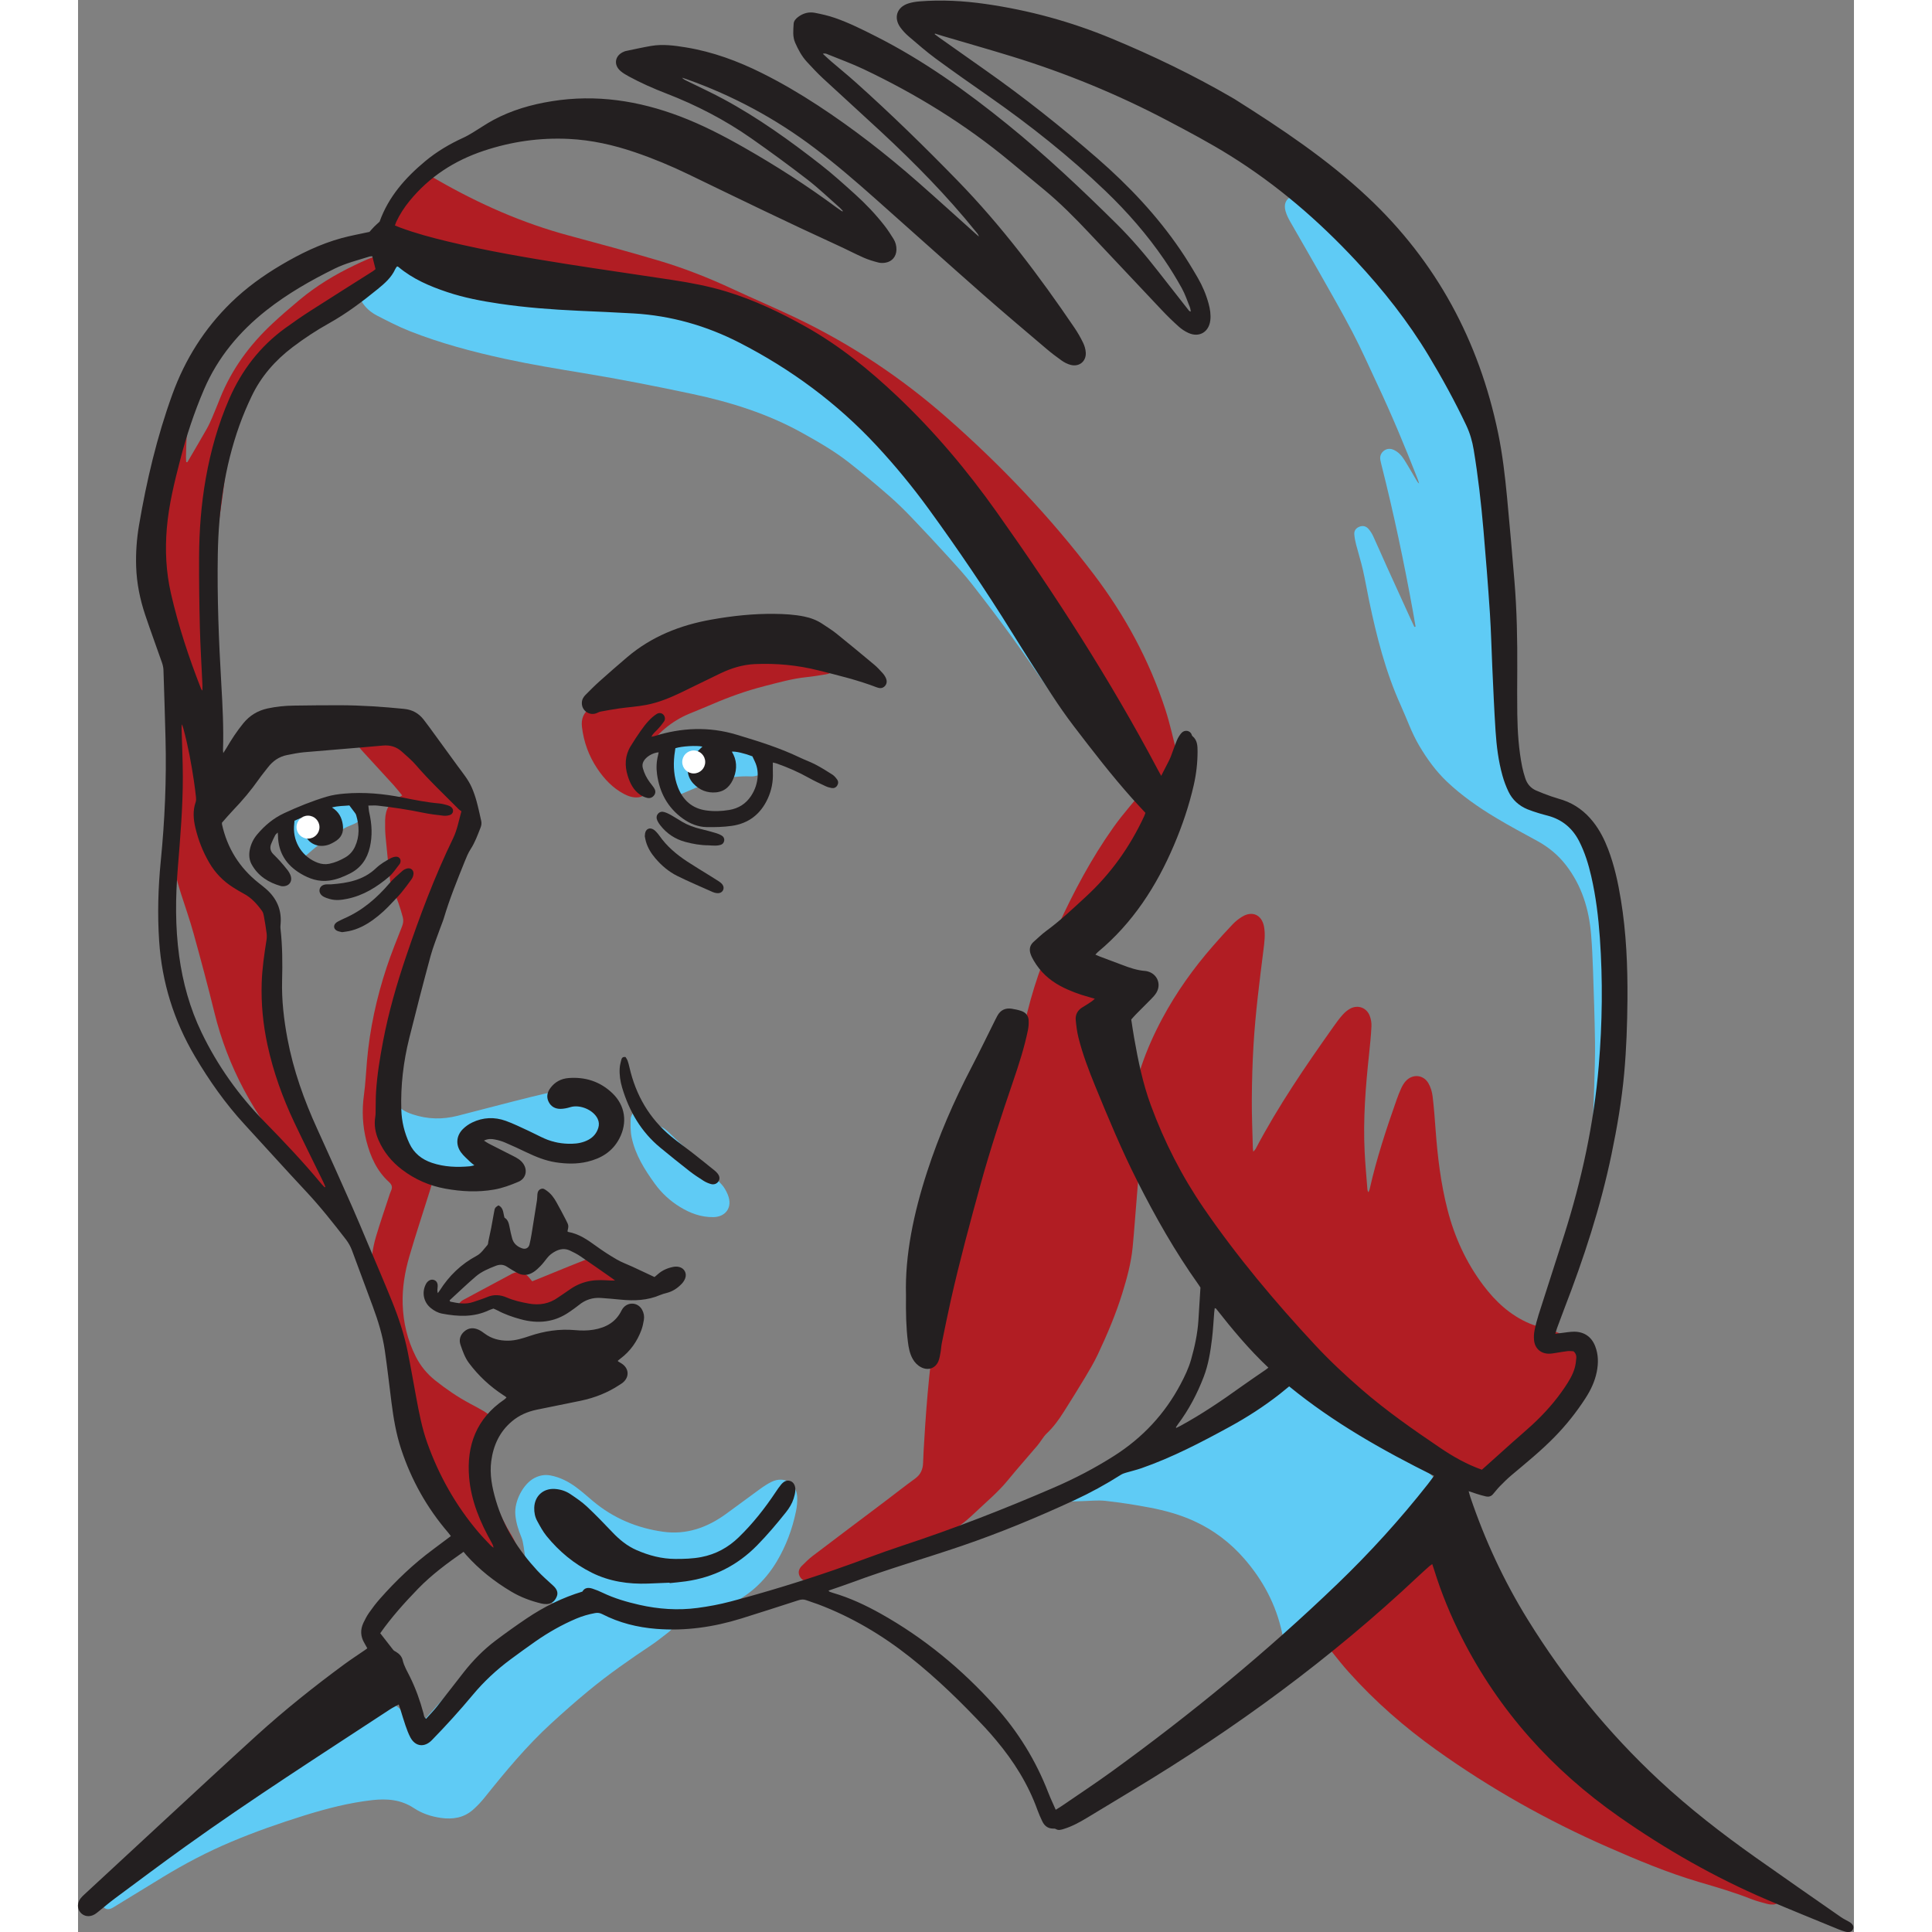 <?xml version="1.0" encoding="utf-8"?>
<svg version="1.1" id="svg2" width="4000" height="4000" viewBox="642.286 277.464 2885.528 3139.146" xmlns="http://www.w3.org/2000/svg">
  <rect x="642.286" y="277.464" width="2885.528" height="3139.146" fill="#808080" stroke="none"/>
  <g id="g8" transform="matrix(1.333,0,0,-1.333,0,4000)">
    <g id="g10" transform="scale(0.1)">
      <path d="m 21231.6,10353.3 c 175.1,-136.3 357.2,-256 572.7,-322.1 145.6,-44.6 279.9,-47.2 404,50.4 58.3,45.7 117.6,91.1 170.4,142.8 197.6,193.8 393.1,389.8 588.8,585.6 84.5,84.7 149.8,183 198.3,292.2 73,164.4 47.1,316.9 -57.6,459 -28.1,38.3 -64.7,71.9 -110.8,78.2 -83.2,11.3 -155,51 -231.6,78.6 -20.6,7.5 -43.2,9.1 -64.2,15.5 -65,19.7 -132,35 -194.1,61.7 -233.2,100 -412.7,267 -562.9,467.4 -207.3,276.6 -348.2,584.7 -433.8,919 -80.9,316.1 -120.2,638.2 -144.2,962.7 -10.4,140 -20.3,280.2 -37.3,419.4 -6.7,54.3 -23.8,111.3 -51.1,158.5 -62.4,107.6 -197.8,116.3 -279.6,22.3 -20.7,-23.8 -37.4,-52.3 -50.8,-81.1 -21.1,-45.4 -39.4,-92.3 -56,-139.5 -126.9,-359.4 -246.2,-721.2 -330,-1093.6 -2.9,-12.5 -9,-24.3 -13.5,-36.4 -9.9,12.2 -12.8,23.2 -13.6,34.3 -11.6,152 -26,303.9 -33.6,456 -19.9,396 10.9,789.8 53,1183.1 12.3,115.6 23.9,231.5 29.9,347.5 2.3,42.7 -5.7,89 -21,129.1 -37.7,99.4 -144.2,138.3 -237.7,87.9 -34.5,-18.6 -66.3,-45.8 -92.5,-75.2 -40,-44.7 -75.5,-93.6 -110.3,-142.7 -341.1,-481.3 -674.4,-967.7 -949.7,-1491 -5.6,-10.8 -15.8,-19.2 -29.1,-35 -2.7,21.2 -5.2,32.9 -5.4,44.5 -4.8,198.5 -13.9,397 -12.5,595.5 1.5,220.5 7.5,441.3 20.7,661.4 23.1,386.6 72.6,770.6 120.8,1154.7 12,95.2 25,191.3 7.1,287.7 -26.4,141.6 -140.7,195.8 -264.6,121.7 -42.5,-25.4 -82.7,-57.5 -117.1,-93.3 -81.8,-85.4 -160.8,-173.6 -238.7,-262.7 -238.7,-272.6 -448.1,-566.1 -619.4,-885.7 -199.6,-372.6 -343.7,-763.8 -389.8,-1187 -0.8,-7.2 -5,-14 -11.8,-32.5 -13.7,28.8 -23.5,47.6 -31.8,67 -165.9,383.7 -254.7,784.8 -267.3,1202.4 -4.9,164.4 -5.8,328.9 -8.7,493.4 -0.4,21.6 -2.1,43.2 -3.3,65.8 -84.5,11.5 -143.7,60.9 -199.3,112.9 -80.1,74.8 -70.1,198.6 20.5,253.5 59,35.7 122.7,63.9 192,99.5 2.7,13.1 7.7,36.5 12.5,59.9 41.3,202 71,406.9 155.2,598 7.8,17.5 14.7,42.1 8.3,57.7 -14.1,34.3 2.1,57.1 17.7,82.6 122.5,200.1 245.8,399.7 366.8,600.7 45.5,75.5 87.7,153.2 127.5,231.7 24.5,48.4 18,61.8 -27,94.7 3.3,6.7 6.7,13.7 10.2,20.7 19.3,39.4 18.6,62.6 -2.5,82.1 -23.2,21.3 -53,21.3 -87.4,-5.2 -25.3,-19.5 -49.8,-41.2 -70,-65.7 -137.8,-167.1 -284.3,-328.2 -409.2,-504.4 -268.5,-379 -485.5,-788.4 -678.8,-1210.3 -176,-383.9 -315.1,-780.5 -404.4,-1194 -8.4,-39 -17.8,-78.6 -33.2,-115.2 -208.8,-495.6 -392.3,-1000.4 -556.5,-1512.3 -201.1,-627.1 -361.6,-1264.4 -471,-1913.9 -86.1,-510.8 -131.1,-1026.2 -161.4,-1543 -5,-84 -10.7,-168.1 -12.9,-252.3 -2.1,-81.2 -29.1,-145.4 -97.6,-195.1 -125,-90.5 -246.1,-186.5 -369.4,-279.6 -293,-221.1 -586.7,-441.1 -878.9,-663.2 -47.6,-36.2 -90.3,-79.4 -132.9,-121.7 -33.4,-33.3 -48.4,-74.9 -28,-121 21.1,-47.6 63.2,-68.2 112.1,-66.2 43.6,1.8 88,8.9 129.8,21.1 161.5,47.3 323.7,93.2 482.8,147.7 341.2,117 680.8,238.9 1020.8,359.4 16.5,5.9 32.2,15.9 46,26.9 37.6,29.9 70.8,66.5 111.4,91.1 91.8,55.8 170.5,127.4 247.3,200.3 132.1,125.2 272.5,241.9 388.5,384 117.9,144.4 242.6,283.2 362.8,425.8 40,47.4 69.2,105.1 113.7,147.2 81.3,76.7 145.3,165.5 204.3,258.7 86.7,137.2 173.1,274.7 256.5,413.9 56.6,94.5 113.6,189.6 160.4,289.1 114.3,243 219.5,489.9 299,747.2 56.3,182.4 106.2,365.7 125.2,556.1 11,109.6 19.1,219.6 28.1,329.4 17.9,219.7 36.1,439.5 52.9,659.3 4,52.5 20,97.6 60.8,132.5 8.7,7.4 15.7,16.7 23.2,24.8 -31.3,65.9 -61.3,128.9 -92.2,194.1 73.2,38.1 44.1,116.9 76.8,178.5 9.1,-24.9 15.5,-43.4 22.7,-61.5 35.3,-89.5 70,-179.3 106.9,-268.2 7.2,-17.4 19.8,-36.8 35.5,-45.9 68.8,-39.8 91.8,-100.9 94.4,-176.3 0.9,-26.6 9.1,-55.8 22.8,-78.6 45.5,-75.5 91.9,-150.9 143.5,-222.3 203.6,-281.7 424.9,-548.7 670.9,-794.7 62.7,-62.7 124.2,-124.4 147.3,-214.5 6.3,-24.7 20.1,-48.6 35,-69.6 66.9,-94.9 130.5,-192.9 204.4,-282.2 349.6,-422.6 751.1,-789.8 1193.9,-1113.4 247.7,-181 489.8,-369.9 731.9,-558.3" style="fill:#b11d23;fill-opacity:1;fill-rule:nonzero;stroke:none" id="path42"/>
      <path d="m 8842.54,24972.5 c 66.44,-22.3 133.88,-41.8 201.4,-60.7 202.63,-56.7 408.1,-104.6 607.8,-170.2 585.36,-192.2 1183.06,-322.6 1796.26,-382 419.8,-40.6 824.3,-143.9 1220.3,-286.4 368.9,-132.8 721.4,-301.6 1068.7,-481.2 142.2,-73.4 281.6,-155 412.5,-246.8 388.3,-272.2 731.9,-593.3 1022.4,-969.3 96.9,-125.4 190.8,-253.1 284.1,-381.1 374.8,-514.1 720.5,-1047.7 1063,-1583.6 273.5,-427.8 560.5,-846 884.1,-1238.3 167.2,-202.7 329.1,-409.8 497,-611.8 43,-51.7 97.5,-95.2 151.7,-135.9 47.1,-35.5 96.4,-30.9 133.4,0.4 34.5,29 44.1,74 25.6,126.7 -7.8,22.4 -17.9,44.1 -27.7,67.9 39.5,25.3 46.6,60.2 35.9,101 -48.8,186.1 -88.4,375.2 -147.9,557.9 -195.1,598.5 -491.3,1144.9 -871.6,1645.9 -528.3,695.9 -1127,1325.7 -1782.9,1902.5 -559.4,492.1 -1172.8,901.5 -1844.6,1222.7 -256.8,122.7 -519,234.1 -777.1,354.1 -295.1,137.3 -597.4,256.3 -909.2,348.3 -359.5,106.2 -721.3,204.8 -1083.4,301.8 -565.7,151.6 -1095.52,386.5 -1602.06,677.3 -26.07,15 -52.01,30.3 -78.87,43.7 -29.4,14.7 -61.4,24.7 -91.5,5.2 -31.97,-20.8 -18.03,-53.3 -11.36,-86.3 -12.72,-1.6 -18.57,-3.1 -24.4,-3 -153.57,1.4 -271.1,-70.4 -355.64,-191.2 -89.37,-127.7 -91.33,-296.5 41.32,-427.8 46.49,-46 101.3,-79.2 162.75,-99.8" style="fill:#b11d23;fill-opacity:1;fill-rule:nonzero;stroke:none" id="path44"/>
      <path d="m 25536.2,4875.8 c -13.1,11.8 -29.3,21 -45.5,28.5 -211.3,97.2 -422.4,194.7 -634.4,290.4 -338.9,152.9 -665.4,327.9 -972.5,538.2 -232.2,159.1 -451,334.1 -648.1,535.9 -292,298.9 -556.9,620.7 -818.2,946.3 -408.7,509.6 -700.6,1082.3 -934.3,1687.9 -10,26.2 -20.5,52.6 -34.9,76.4 -43.5,72 -120.6,105.2 -201.6,82.9 -38,-10.4 -76,-27.5 -108.4,-49.8 -49.2,-34 -94.6,-74.1 -139.8,-113.6 -98.3,-85.6 -193.1,-175.2 -293.4,-258.2 -201,-166.5 -405.1,-329.3 -549.1,-552.2 -1,-1.6 -3.1,-2.5 -10.6,-8.1 -9.6,4 -19.1,6.9 -27.6,11.5 -66.1,35 -140.1,-12 -123.8,-100.5 5.3,-29 16,-58.4 30.6,-84 22.6,-40 48.1,-79 76.7,-114.9 66.2,-83.1 132.5,-166.4 203.3,-245.6 320.9,-359.1 682.1,-674.1 1073.2,-953.3 653.2,-466.5 1349.7,-858.7 2084.9,-1181.2 363.5,-159.5 729.7,-313 1111.2,-425.8 215.3,-63.7 431,-125.4 640,-208.7 63.1,-25.2 129.9,-41.2 195.6,-59.1 22.8,-6.3 47.6,-8.6 71.2,-7.6 39.8,1.6 68.4,23.4 81.9,60.6 14.3,39.5 5,75.8 -26.4,104" style="fill:#b11d23;fill-opacity:1;fill-rule:nonzero;stroke:none" id="path46"/>
      <path d="m 10203.2,8998.5 c -32.5,71 -59.1,145.9 -99.9,211.8 -155.63,251.5 -255.8,525.7 -343.15,805.9 -10.59,34 -12.19,66.7 -1.02,100.2 22.8,68.4 45.95,136.8 68.45,205.3 16.87,51.3 36.77,102.1 48.57,154.7 24.73,110.1 -9.12,186.9 -105.45,244.6 -56.72,34 -115.35,64.9 -173.75,95.9 -151.02,80.4 -291.22,176.8 -425.01,283.1 -100.6,80 -179.68,176.8 -237.46,291.5 -100.93,200.4 -152.14,413.3 -159.2,636.8 -6.27,198.3 25.91,392.8 80.94,581.9 77.86,267.4 166.16,531.8 249.18,797.8 22.67,72.6 43.86,145.8 62.88,219.5 8.02,31 -2.13,60.4 -30.89,78.6 -28.61,18.2 -58.42,13.9 -84.72,-4.6 -17.77,-12.5 -32.8,-29.1 -48.05,-44.9 -12.08,-12.5 -22.61,-26.5 -32.74,-38.5 -34.08,38.4 -61.2,79.3 -97.81,108.3 -162.47,128.6 -240.11,304.5 -274.85,500.1 -35.17,198 -40.18,399.4 -22.66,599.8 45.54,521.1 168.53,1024 364.5,1508.9 6.64,16.5 12.82,36.9 25.82,46.3 46.74,34 66.88,83.9 88.22,133.7 70.31,164 139.96,328.2 210.99,491.9 95.78,220.7 192.24,441.1 289.11,661.3 74.59,169.6 52.55,328.6 -50.67,478.9 -68.23,99.4 -139.17,197 -230.94,276.3 -100.09,86.4 -200.34,173.1 -305.56,253 -115.18,87.5 -238.88,162.5 -378.3,206.8 -65.17,20.7 -131.96,46.1 -181.25,-30.3 -25.39,17.6 -46.27,33.1 -68.16,47.1 -48.09,30.6 -81.32,32.6 -103.85,7.4 -21.33,-23.8 -15.21,-57.7 19.68,-102.8 12.24,-15.9 25.75,-30.8 39.29,-45.6 123.29,-134.5 247.14,-268.6 369.84,-403.7 34.79,-38.3 66.36,-79.6 104.03,-125.1 -15.18,-9.3 -21.46,-14.4 -28.62,-17.5 -124.19,-52.6 -176.06,-152.3 -179.16,-281.1 -1.65,-68 -0.89,-136.5 5.36,-204.2 17.15,-185.7 36.92,-371.1 57.85,-556.4 3.5,-31.1 13.3,-63.4 28.17,-90.9 56.89,-105 91.84,-217.5 123.17,-331.8 11.13,-40.6 6.52,-76.5 -9.05,-116.1 -65.27,-165.9 -132.46,-331.5 -188.4,-500.8 -121.86,-368.6 -203.97,-746.3 -238.22,-1133.7 -12.36,-139.8 -18.13,-280.5 -37.3,-419.3 -26.21,-189.9 -17.13,-376.7 30.17,-561.1 48.51,-189.1 126.95,-364.6 274.39,-498.8 38.82,-35.4 45.09,-65.6 25.15,-109 -9.17,-20 -15.92,-41.1 -22.76,-62.1 -54.12,-165.7 -111.35,-330.5 -160.95,-497.6 -44.16,-148.7 -60.57,-302.5 -61.14,-457.8 -0.1,-28.3 4.84,-53 21.54,-78.8 35.76,-55.1 72.67,-111.5 95.92,-172.4 70.25,-183.9 119.94,-374.1 140.78,-570.4 14.8,-139.4 24.31,-279.4 34.4,-419.2 4.38,-60.7 17.46,-117.8 40.99,-174.4 29.97,-71.9 59.7,-145.2 77.84,-220.7 125.66,-523.2 358.71,-993.9 684.36,-1420.4 68.15,-89.3 133,-181.1 202.22,-269.4 56.36,-72 97.62,-78.1 176.36,-35 2.93,1.6 7.52,0.2 13.63,0.2 31.34,-37.1 62.48,-76.4 96.16,-113.3 22.84,-25 47.03,-49.9 74.53,-69.3 39.2,-27.5 83.6,-30.2 124.1,-2.1 40.4,28 52.4,69.2 42.1,116.8 -2.5,11.7 -4.8,23.9 -9.7,34.7" style="fill:#b11d23;fill-opacity:1;fill-rule:nonzero;stroke:none" id="path48"/>
      <path d="m 7905.33,13466.4 c -59.56,142.4 -121,283.9 -181.3,426 -249.45,587.5 -452.86,1187.6 -494.5,1831.2 -13.97,216.1 -27.13,432.2 -41.41,648.2 -6.07,91.9 -12.82,183.8 -21.51,275.5 -11.02,116.2 -52.16,222.4 -118.57,317.8 -44.6,64.1 -92.03,126.4 -141.44,186.8 -58.35,71.4 -123.14,137.6 -179.66,210.4 -51.47,66.2 -100.2,135.5 -142.11,208 -121.89,211 -191.39,440.9 -226.7,680.7 -25.74,174.8 -54.75,348.5 -108.65,517.2 -17.06,53.4 -32.9,107.1 -70.97,151.3 -9.37,10.8 -11.46,29 -14.15,44.3 -5.22,29.6 -6.58,60 -13.13,89.2 -5.63,25.1 -12.82,51.1 -25.42,73.3 -21.89,38.4 -57.11,38.2 -79.01,-0.5 -12.53,-22.2 -19.76,-48.1 -25.46,-73.3 -72.2,-318.3 -94.84,-641.9 -100.74,-967.1 -3.44,-359.7 43.21,-712 153.44,-1055.1 51.5,-160.2 107.62,-319.3 152.38,-481.4 87.99,-318.8 174.25,-638.2 252.73,-959.4 164.82,-674.7 489.47,-1263.5 941.84,-1786 131.24,-151.6 259.91,-305.4 389.8,-458.1 6.49,-7.6 13.02,-15.3 20.31,-22.2 20.41,-19.1 43.3,-29.8 70.72,-15.1 26.54,14.1 35.46,39.2 30.34,66.3 -5.91,31.3 -14.55,62.7 -26.83,92" style="fill:#b11d23;fill-opacity:1;fill-rule:nonzero;stroke:none" id="path50"/>
      <path d="m 6238.14,19362.7 c 14.02,-28.1 34.46,-54.6 57.29,-76.3 32.8,-31.1 73.54,-40.3 116.87,-20.4 42.84,19.7 61.55,55.5 63.45,101.1 0.5,11.9 -0.89,24 -2.35,35.9 -33.71,275.1 -50.95,551.5 -49,828.2 3.11,439.8 44.93,877.1 107.96,1312.2 54.62,377.1 107.75,754.4 128.2,1135.4 1.46,27.1 9.52,55.5 21.08,80.3 44.15,94.4 89.86,188.2 137.02,281.2 150.58,296.8 353.74,553.1 599.27,777 297.22,271 622.16,498.6 996.14,653.1 71.34,29.5 135.82,76.9 200.77,120 25.86,17.2 49.27,42.4 65.39,69 45.63,75.5 1.03,160.4 -86.52,166.2 -29.39,1.9 -59.95,-3.2 -89.04,-9.5 -110.75,-23.8 -211.48,-73.5 -313.02,-121.9 -241.99,-115.2 -469.69,-253 -675.45,-425.1 -112.28,-93.9 -223.56,-189.3 -330.51,-289.2 -274.65,-256.5 -493.25,-553.1 -634.36,-903.8 -32.18,-80 -63.84,-160.2 -97.74,-239.4 -20.44,-47.8 -42.19,-95.4 -67.79,-140.6 -70.18,-123.8 -142.7,-246.3 -214.35,-369.3 -6.89,-11.8 -14.2,-23.4 -21.31,-35.1 -4.48,0.7 -8.96,1.3 -13.44,2 -1.04,21.3 -3.51,42.7 -2.91,64.1 5.72,202.4 8.95,404.9 40.65,605.6 3.57,22.6 5.38,45.4 -19.92,57 -25.91,11.9 -47.76,1.1 -63.76,-19.1 -12.28,-15.4 -23.35,-33 -30.13,-51.4 -11.05,-30 -19.8,-61.1 -26.63,-92.3 -31.35,-143.4 -51.08,-288.3 -51.97,-435.2 -0.55,-92.2 0.83,-184 -50.02,-266.9 -10.2,-16.6 -12.92,-37.8 -19.56,-56.7 -40.11,-114.1 -60.7,-232.4 -78.45,-351.6 -31.1,-208.8 -51.58,-418.6 -32.95,-629.5 47.93,-542.5 174.41,-1067.6 359.81,-1579 21.8,-60.1 48.67,-118.7 77.28,-176" style="fill:#b11d23;fill-opacity:1;fill-rule:nonzero;stroke:none" id="path52"/>
      <path d="m 13934.1,19706.3 c 34,5.5 69.1,14.9 74.2,57.7 3.7,30.1 -24.5,57.3 -70.9,70.4 -17.2,4.8 -35.3,6.9 -53.1,9.3 -21.7,2.8 -43.6,4.7 -69,7.3 -20.8,80.4 -36.3,94.7 -114.7,104.1 -27.8,3.3 -55.9,4.6 -83.9,5 -191.2,2.3 -380.2,-22.1 -567.9,-52.9 -322.5,-52.7 -640.9,-125.2 -955.8,-212.2 -278.2,-76.8 -554.5,-160.1 -816,-284.3 -74,-35.2 -146.3,-74.8 -215.9,-118.1 -83.2,-51.9 -111.9,-131 -100.5,-227.9 21.9,-184.6 84,-354.2 187.5,-508.3 84.8,-126.4 187.1,-234.9 323.6,-307.4 54.3,-28.8 110.5,-47.6 172.6,-42.1 97.2,8.6 146,97.5 100.8,183.2 -5.6,10.6 -12.9,20.3 -19,30.7 -67.7,117 -79.5,233.7 2.9,349.6 2.3,3.2 4.4,6.7 6.6,10 136.1,200.6 311.7,354 537,447.6 90.7,37.6 181.9,73.9 272.1,112.7 208.2,89.8 420.9,166.2 640.8,222.2 168.9,43 336.4,91 510.7,109.1 79.6,8.3 158.8,21.4 237.9,34.3" style="fill:#b11d23;fill-opacity:1;fill-rule:nonzero;stroke:none" id="path54"/>
      <path d="m 11378.1,12366.2 c -31.6,41.5 -63.8,82.5 -96.1,123.4 -91.6,115.8 -142,132.9 -280.7,79.4 -183.2,-70.6 -364.2,-146.8 -546.2,-220.6 -33.1,-13.4 -66.3,-26.6 -100.9,-40.4 -16.2,19.5 -29.5,36.8 -44.1,52.9 -56,62.2 -126.5,76 -201.2,39.9 -10.9,-5.3 -21,-11.8 -31.6,-17.5 -181.89,-97.4 -363.79,-194.8 -545.63,-292.3 -12.34,-6.6 -24.92,-13.1 -36.21,-21.2 -30.81,-22.4 -41.66,-47.1 -30.95,-70.8 13.48,-29.8 40.83,-31.5 66.78,-26.4 37.21,7.3 74.08,17.5 110.06,29.6 25.07,8.4 43.94,9.2 64.67,-11.8 27.3,-27.7 62.7,-32.8 100.53,-22.3 30.88,8.5 61.91,17 93.37,22.9 94.54,17.8 189.18,36.5 286.08,19.2 75,-13.4 150.9,-22.9 224.8,-40.6 159.8,-38.3 301.5,-5.5 429,96.6 37.5,30 76.3,58.8 116.6,84.9 61.1,39.7 128.4,57 200.9,39.9 40.7,-9.6 80.3,-24.3 120.9,-34.9 48,-12.6 92.5,-6.4 124.8,35.4 31.9,41.3 29.5,85.7 4.9,129.6 -8.8,15.7 -18.9,30.8 -29.8,45.1" style="fill:#b11d23;fill-opacity:1;fill-rule:nonzero;stroke:none" id="path56"/>
      <path d="m 18061.1,13376 c -3.9,-45.2 -7.8,-90.3 -12.3,-142.7 31.9,12.6 54.5,21.4 79.8,31.4 -20.2,42.3 -37.6,78.6 -54.9,114.9 -4.2,-1.2 -8.4,-2.4 -12.6,-3.6" style="fill:#b11d23;fill-opacity:1;fill-rule:nonzero;stroke:none" id="path58"/>
      <path d="m 23598.7,16037.6 c -0.2,32 -4.9,64 -5.6,96 -2,106.2 -12.4,213.4 -1.9,318.5 9.1,91.8 4.5,180.4 -14,268.5 -49.9,237.7 -117.7,470.4 -197.4,700.1 -82.2,237.1 -231,424.6 -420.5,582.9 -149.1,124.5 -316.7,218.5 -498.2,287 -42.2,15.9 -64.1,40.1 -73.8,84.5 -23.8,109.6 -52.1,218.2 -78.6,327.2 -6.1,25.4 -12.9,50.6 -17.4,76.3 -43.5,249.1 -71.2,499.9 -76.5,753 -2.1,100.2 -7.6,200.3 -12.8,300.4 -10.6,204.1 -21.4,408.2 -33.4,612.2 -7.8,132 -14.3,264.2 -27.7,395.7 -24.7,241.3 -53.2,482.1 -81.9,722.9 -26.8,225.2 -65,448.4 -118,669.1 -75.9,316.3 -171.3,626.8 -276.6,934.4 -109.4,319.8 -247.9,626.5 -419.7,917.7 -159.4,270.3 -340.9,524.7 -559.3,751 -107.2,111 -217.3,219.2 -327.9,326.8 -102.3,99.5 -212.2,189.9 -334.8,263.8 -82.7,49.8 -168.2,94.6 -264,113.6 -30.9,6.2 -64.2,9.3 -95.1,4.9 -108.7,-15.6 -156.5,-88.8 -125.9,-194.5 12.1,-41.9 31.8,-82.5 53.4,-120.7 112.9,-198.8 228.9,-395.8 341.2,-594.9 143,-253.2 288.6,-505.1 423.4,-762.6 106.8,-204.2 199.4,-415.9 297.7,-624.5 179.7,-381.2 341.2,-770.1 494.8,-1162.4 6.8,-17.2 11.2,-35.3 16.7,-53 -17.2,12.7 -25.2,28.4 -34.2,43.6 -50,84.5 -98.4,170 -151,252.9 -30.2,47.5 -69.2,88.7 -121.8,113.6 -43.7,20.6 -87.5,17.9 -124.8,-11.9 -35.1,-28.1 -48.9,-67.7 -40.2,-113.2 3.1,-15.7 6.6,-31.4 10.6,-47 151.2,-597.1 278.3,-1199.5 387.8,-1805.6 10.5,-58.7 20.4,-117.4 30.5,-176.1 -4.9,-1.2 -9.9,-2.3 -14.8,-3.4 -17.6,37.7 -35.5,75.4 -52.8,113.3 -95.7,209.9 -191.5,419.7 -286.6,629.8 -54.5,120.6 -106.8,242.2 -162.3,362.3 -15,32.4 -34.8,63.9 -58.5,90.4 -28.7,31.9 -67.2,42.5 -109.7,25.6 -42.2,-16.8 -65.6,-48.5 -62.2,-93.1 3.2,-41.6 11.4,-83.3 21.8,-123.7 26.5,-102.9 58.9,-204.3 82.6,-307.7 28.7,-125 49.9,-251.8 76.2,-377.4 91.5,-436.5 200.8,-867.6 385.7,-1276 74.4,-164.3 132.6,-335.7 225.2,-491.9 95.7,-161.4 204.8,-312.5 341.2,-441.2 178.8,-168.4 379.9,-308.6 589.8,-434.9 166.5,-100.2 338.4,-191.8 509.1,-285.1 135.8,-74.2 252.5,-170.6 347.1,-292.5 194.7,-250.9 283.4,-541.3 308.2,-853.4 11.4,-143.8 18.1,-288 23,-432.2 9.8,-290.5 19.9,-581 24.1,-871.6 2.5,-178.3 -4.8,-356.8 -9.5,-535.1 -3.2,-124.3 -8.9,-248.4 -14.5,-372.6 -3,-68 -5.3,-136.4 -13,-204 -15.6,-135.4 -37,-270.1 -51.4,-405.6 -9.9,-93.6 -14.5,-187.9 -16.3,-281.9 -0.7,-37.2 9.5,-75.6 20.6,-111.6 10.4,-33.9 36.2,-39.5 58.4,-12.5 21.3,25.9 40.9,55.7 52,87 19.2,54.7 32.9,111.5 46.2,168 53,224.4 105.3,448.9 157,673.6 9.9,42.9 19.3,86.4 23.4,130.1 23,245.6 40.2,491.5 39.7,738.3 -0.6,312.9 -1.5,625.9 -2.8,938.8" style="fill:#5fcbf5;fill-opacity:1;fill-rule:nonzero;stroke:none" id="path60"/>
      <path d="m 13272.4,9864 c -50.3,-24.2 -97.3,-56.1 -142.7,-88.8 -139.9,-101 -277.4,-205 -417.3,-305.9 -228,-164.4 -480.2,-253.6 -763,-213.9 -318,44.6 -606.1,164.9 -854.3,373 -67.6,56.7 -133.2,116.1 -204.1,168.3 -94.2,69.4 -196.9,122.9 -314.2,144.9 -70.9,13.3 -136.3,-0.2 -197.8,-32.7 -132.8,-70.3 -244.1,-277.8 -230.6,-443.4 7.9,-96.9 36.9,-188.2 74,-277.8 15,-36.2 21.2,-76.6 27.7,-115.6 9.6,-57.2 15.8,-114.9 23.4,-172.4 2,-15.2 3.8,-30.4 6.3,-50.4 -16.8,3 -28.6,3.4 -39.2,7.2 -17,6 -32.6,16.4 -49.8,21 -14.2,3.7 -29.9,1.7 -44.9,2.2 -0.6,-16.8 -6.7,-36.2 -0.4,-49.9 10.7,-23 25.5,-47.4 45.4,-62.1 36.6,-27.1 76,-53.5 118.3,-69.2 44.3,-16.3 74.8,-41.5 100.6,-79.9 37.9,-56.5 78.7,-111.4 121.7,-164.2 64.4,-79 146.4,-129.7 249.5,-142.7 21.4,-2.7 42.6,-7.9 64,-11.9 -1.4,-6.1 -1.3,-9.2 -2.4,-9.7 -30.3,-15.5 -60.8,-30.6 -91.2,-46 -367.8,-185.7 -715,-406 -1052.88,-640.4 -163.05,-113.2 -311.27,-246 -441.52,-397.5 -78.36,-91.2 -159.76,-179.8 -241.38,-268.1 -44.71,-48.4 -50.26,-48.7 -97.57,-6.7 -56.93,50.6 -111.59,103.7 -167.04,155.9 -139.94,131.7 -250.05,138.4 -408.36,28.7 -245.58,-170.3 -490.88,-341 -738.94,-507.6 -278.06,-186.7 -560.66,-366.7 -838.37,-554 C 6447.75,5840.3 6131.41,5624 5831.42,5385.3 5632.19,5226.7 5435.38,5065.2 5239,4903.1 c -39.93,-32.9 -76.05,-71.7 -108.54,-112.1 -30.14,-37.5 -25.1,-87.8 3.71,-115.7 28.31,-27.5 67.07,-27.4 110.46,-0.8 203.46,124.6 406.87,249.3 610.66,373.3 265.93,161.9 540.95,306.1 828.05,427.1 290.5,122.4 587.61,226.6 888.32,320.4 272.15,84.8 547.77,156.5 831.95,188.6 178.94,20.2 350.49,7.7 508.27,-97.2 98.96,-65.8 213.06,-103.3 331.7,-119.8 140.48,-19.6 273.77,0.3 384.48,96 54.17,46.9 104.02,100.2 148.79,156.2 251.85,314.9 509.05,625 806.85,898.2 147.7,135.5 298.1,268.2 452.4,395.9 245.9,203.5 507.7,385.7 773.2,562.6 68.3,45.4 131.4,98.6 197.1,147.9 46.7,35.1 83.1,75.7 72.8,138.3 8.6,5.1 13.4,9 18.9,10.9 7.5,2.6 15.5,4.2 23.4,5.1 205.3,23.1 399,87.6 588.2,167.2 270,113.4 477.5,299.2 626.7,549.7 112.7,189.5 188.6,394.2 233,609.9 11.6,56.4 17.5,115.6 14.9,173.1 -7.9,171.1 -157.9,260.2 -311.9,186.1" style="fill:#5fcbf5;fill-opacity:1;fill-rule:nonzero;stroke:none" id="path62"/>
      <path d="m 21242.4,10009 c -126.4,106.7 -269.8,187.8 -411.4,271.2 -193.7,114 -386.8,228.3 -565.9,365 -180.2,137.4 -362.6,271.9 -543.7,408.2 -41,30.8 -83.7,55.4 -130,52.8 -63.9,0.1 -112,-25.2 -159,-52.4 -50.3,-29.2 -97.7,-63.9 -149.5,-89.8 -184.9,-92.2 -369.7,-184.6 -557,-271.5 -374.8,-173.9 -751,-344.8 -1114.2,-542.3 -91.6,-49.8 -184.2,-97.9 -274.6,-149.7 -79.7,-45.7 -148.6,-103.4 -177.4,-195.6 -9.2,-29.3 -30.3,-32.6 -55.3,-36.1 -65.5,-9.1 -131,-18.6 -195.9,-31.1 -22.8,-4.4 -46.9,-13.9 -64.9,-28.2 -28.1,-22.3 -22.7,-57.2 9.1,-73.6 13.8,-7 30.6,-11.5 46,-11.5 52.1,0.1 104.2,3.1 156.2,4.2 96.1,2 193.4,13.5 288.1,3 179.1,-19.9 357.7,-47.6 534.8,-81.2 187.3,-35.6 371.4,-85.9 545.8,-165.8 236.9,-108.6 439.9,-262.4 610.7,-459 228,-262.2 386.7,-559.6 460,-900.8 10.1,-47 20,-94.3 34.6,-140.1 19.8,-62.3 75.7,-85.5 134.2,-55.9 24.6,12.4 47.5,30.6 66.8,50.3 67.3,68.8 132.4,139.7 199,209.1 190.1,198.3 379.7,397.1 571.2,594 78.2,80.4 162.2,155.2 241.4,234.8 100.3,101 198.4,204.2 297.2,306.7 107.1,111.2 213.9,222.7 320.8,334.1 8.3,8.7 16.1,17.9 23.4,27.4 64.5,84.7 69.4,159.3 16.7,251.3 -39.6,69.1 -97.3,122 -157.2,172.5" style="fill:#5fcbf5;fill-opacity:1;fill-rule:nonzero;stroke:none" id="path64"/>
      <path d="m 16866.7,19211.9 c 4.8,2.6 9.6,5.1 14.3,7.7 -4.4,18 -5.8,37.5 -13.9,53.7 -45.3,91.6 -84.9,187 -139.9,272.4 -159.5,247.8 -322.3,493.7 -489.5,736.3 -178.6,259.3 -360.5,516.4 -547.1,769.9 -131.5,178.8 -230.2,375.7 -337.7,568.1 -54.6,97.9 -106.6,197.7 -168.4,290.9 -123.1,185.6 -261.4,359.9 -405.9,529.6 -173.4,203.6 -359.6,394.3 -563.4,566.8 -321.9,272.5 -666.1,515.2 -1024.2,737.7 -312.1,194 -646.6,337.8 -1003.9,425.9 -268.4,66.3 -543,80.9 -817.5,87.4 -388.8,9.2 -777.8,8.6 -1166.7,14 -224.88,3.1 -442.53,46.4 -650.08,133.6 -227.29,95.5 -453,194.8 -679.89,291.3 -38.52,16.3 -78.74,30.4 -119.53,39.3 -57.22,12.6 -97.62,-7.4 -123.86,-60.3 -58.62,-118.1 -150.81,-206.3 -250.79,-287.9 -23.17,-18.9 -47.81,-37.2 -74.5,-50.2 -55.32,-27 -59.02,-35.9 -28.1,-88 45.57,-76.7 112,-132.5 189.06,-172.1 130.02,-66.9 260.51,-134.6 396.24,-188.1 375.88,-148.3 766.05,-252 1159.95,-337.6 319.1,-69.4 641.9,-122.5 964.3,-175.6 443.4,-72.9 883.9,-160 1323.3,-253.4 466.9,-99.3 918.8,-241.4 1338.5,-475.2 194.7,-108.4 388,-219.4 563.7,-356.7 165.8,-129.4 326.9,-265.1 485.8,-402.9 96.9,-83.9 188.9,-174 277.7,-266.5 156.8,-163.4 310.8,-329.5 463.5,-496.9 95.8,-105.1 191.7,-210.8 279.2,-322.8 164.3,-210 325.8,-422.4 482.3,-638.3 161.2,-222.3 315.2,-449.9 471.7,-675.6 52.5,-75.8 102.5,-153.4 154.6,-229.5 11.6,-17 27,-31.4 40.7,-47" style="fill:#5fcbf5;fill-opacity:1;fill-rule:nonzero;stroke:none" id="path66"/>
      <path d="m 9785.7,14156.8 c 57.32,12.9 114.32,4.3 163.17,-24.8 98.63,-58.7 206.53,-71.2 317.23,-80.1 105.8,-8.5 211.2,-22.7 316.4,-37.2 50.5,-7 98.6,-25.8 128.8,-69.8 21.3,-31 48,-37.8 82.4,-36.7 96.8,2.8 186,29.8 266.7,82.7 129.2,84.7 229.8,198.9 325.1,318.4 20.5,25.6 15.5,46 -5.2,68.6 -77,84.5 -153.3,169.5 -229.2,254.9 -16.6,18.6 -35.3,25.6 -58.9,19.3 -35,-9.3 -69.1,-4.1 -99,13.4 -36.2,21.2 -73.2,19.6 -110.7,11.4 -178.2,-39 -356.9,-75.8 -534,-119.7 -301.7,-74.8 -602.12,-154.5 -903.23,-231.7 -183.27,-46.9 -364.98,-43.2 -545.48,16.5 -87.97,29.2 -168.01,67 -212.4,154.9 -0.9,1.7 -1.77,4.1 -3.32,4.9 -16.88,8.9 -36.21,27.2 -50.27,23.8 -17.52,-4.2 -38.96,-24 -43.85,-41.3 -7.17,-25.4 -5.78,-55.5 0.18,-81.7 13.51,-59.5 55.25,-101.1 99.5,-139.8 15.16,-13.3 31.51,-24.9 25.25,-49.8 -10.52,-41.7 5.3,-79.3 22.49,-115.7 66.51,-141 173.29,-245.3 306.08,-322.2 216.83,-125.5 456.16,-184.3 700.52,-225.9 11.78,-2 24,-1.5 23.99,-1.5 22.06,0 32.13,-0.6 42.11,0.1 62.48,4.4 113.54,46 125.95,102.4 14.45,65.7 -14.34,135.3 -70.26,163.2 -30.29,15.1 -62.38,27 -94.32,38.5 -72.19,25.9 -113.92,86.4 -109.64,161.2 4.13,72.4 50.73,127.2 123.9,143.7" style="fill:#5fcbf5;fill-opacity:1;fill-rule:nonzero;stroke:none" id="path68"/>
      <path d="m 11565.9,14064.2 c 44.1,-212.7 157.1,-393.1 282.6,-566.3 83.3,-115.2 186,-209.6 307.1,-283.8 125.3,-76.8 258.3,-126.4 408.6,-123.9 144.4,2.4 239.5,117.1 173.1,276.3 -18.3,43.8 -42.7,88.1 -74.6,122.6 -104.7,113.3 -212.1,224.3 -322.3,332.3 -104.4,102.4 -215.8,197.7 -320,300.3 -71.3,70.2 -146.7,110.5 -247.6,74.2 -1.7,-0.6 -3.9,0.6 -12.2,2.1 -5.8,12.4 -15.3,27.6 -20.1,44.2 -9.4,32.7 -16,66.1 -24,99.1 -7.1,29.1 -21.4,52.6 -52.8,59.3 -33.1,7.1 -61.4,-5 -77.8,-33 -14.8,-25.3 -31.6,-54.6 -32,-82.4 -1,-73.7 -2.8,-149.4 12,-221" style="fill:#5fcbf5;fill-opacity:1;fill-rule:nonzero;stroke:none" id="path70"/>
      <path d="m 12674.2,18634.3 c -28.7,-23.6 -53.9,-25.3 -80.7,-21.7 19,25.7 43.3,30.3 80.7,21.7 z m -608.1,-379 c 25,-29.7 56.4,-27.3 87.9,-14.7 46.4,18.7 91.9,39.5 138,59.1 232,98.6 468.7,175.1 726,162.3 31,-1.5 64.5,5.2 93.9,16.1 91,33.5 119,146.2 51.8,216 -29.6,30.8 -67.6,58.5 -107.2,73.6 -72.6,27.8 -147.9,52.3 -224.3,65.6 -163.6,28.6 -328.5,49.6 -493,72.6 -29.4,4.1 -60.3,7.6 -89.2,3.3 -114.6,-17.1 -179.3,-90.4 -209.3,-197.5 -14.6,-52 -25.6,-105 -36.7,-157.9 -10.6,-50.4 11.8,-101.8 55,-129.9 11.6,-7.5 24.1,-13.7 42.5,-24 -14.3,-20.4 -25.3,-34.4 -34.5,-49.5 -22,-36.5 -22.1,-69.9 -0.9,-95.1" style="fill:#5fcbf5;fill-opacity:1;fill-rule:nonzero;stroke:none" id="path72"/>
      <path d="m 7408.35,17618.2 c 20.74,-23 25.58,-47.2 19.19,-77.4 -6.7,-31.6 4.09,-60 31.89,-78.6 30.05,-20.2 61.41,-17 90.37,2 23.35,15.3 45.86,32.3 66.81,50.8 169.14,149.2 348.04,282.9 560.62,365.9 29.26,11.4 57.45,29.7 81.07,50.5 45.1,39.8 64.65,91.9 49.92,151.7 -14.43,58.6 -55.94,90.7 -113.78,102.2 -23.45,4.7 -47.37,7.1 -68.82,10.2 -24.61,-2.8 -47.26,-2.5 -68.17,-8.3 -156.03,-43.7 -312.42,-86.3 -467.16,-134.2 -57.37,-17.8 -107.48,-52.1 -143.99,-103.6 -63.6,-89.9 -65.25,-190.8 -55.88,-293.9 1.18,-13 8.99,-27.3 17.93,-37.3" style="fill:#5fcbf5;fill-opacity:1;fill-rule:nonzero;stroke:none" id="path74"/>
      <path d="m 11606.7,14674.5 c -6.1,5 -12.1,9.9 -18.1,14.8 -1.9,-2.2 -3.7,-4.4 -5.6,-6.6 5.8,-5.2 11.6,-10.3 17.5,-15.5 2,2.4 4.1,4.9 6.2,7.3" style="fill:#5fcbf5;fill-opacity:1;fill-rule:nonzero;stroke:none" id="path76"/>
      <path d="m 21422.6,10277.2 c -330.7,223.7 -657.9,452 -960.2,714.3 -197.2,171.1 -387.9,349 -565.5,540 -488.2,525 -948.6,1072.6 -1354.9,1664.6 -269.6,392.8 -483.6,812.9 -647.8,1259.3 -98.1,266.6 -154.3,543.6 -203.4,822.3 -12.9,72.9 -23.1,146.2 -34.9,221.3 20.7,22.9 40,45.9 61,67.1 60.6,61.4 122.4,121.6 182.6,183.3 22.3,22.9 44.7,46.8 61.4,73.8 64.6,104.7 13.5,230.3 -105.1,262.2 -9.6,2.6 -19.6,4.7 -29.5,5.4 -99.3,7.4 -192,39.5 -284,74.8 -89.9,34.4 -180.3,67.5 -270.3,101.5 -16.3,6.1 -32,13.6 -53.3,22.7 13.2,13.7 21.6,24.3 31.8,32.8 423.4,352.1 712.8,800.3 926,1301.2 101.4,238.1 184.9,483.2 242.2,736.3 30.2,133.5 45.5,268.9 45.7,405.8 0,69.1 -2,137.4 -61.8,187 -5.7,4.7 -8.6,13.6 -11.3,21 -17.6,49 -85.9,60.9 -124.1,16.5 -21.9,-25.4 -40.8,-55.1 -53.7,-86 -27.8,-66.5 -50.2,-135.3 -76.1,-202.6 -10,-25.9 -23.2,-50.6 -35.7,-75.5 -18,-35.8 -36.7,-71.2 -55,-106.8 -7.2,-14 -14.2,-28.1 -25.5,-50.5 -16.8,30.5 -30.3,54.3 -43.1,78.5 -578.3,1092.2 -1247,2128.1 -1961.1,3135.1 -359.1,506.4 -757.5,980.9 -1209.1,1409.1 -343.2,325.4 -708.6,621.8 -1122.5,853.9 -308.5,173 -627,324.3 -966.4,427.4 -213.4,64.9 -432.3,106.1 -652.3,139.9 -432,66.5 -865,127 -1296.7,195.5 -485.2,76.9 -969.52,159.6 -1447.44,274.9 -194.87,46.9 -388.77,98.5 -577.08,168.5 -20.42,7.6 -40.57,15.9 -64.66,25.4 6.41,17.8 10.44,32.7 16.91,46.5 42.91,91.2 97.58,175 161.3,253 240.5,294.3 546.59,492.1 904.94,611.4 336.53,112.1 682.23,161.9 1036.83,144.7 276.5,-13.4 543.8,-73.5 805.2,-162.5 224.4,-76.4 442.8,-167.5 655.9,-270.6 604.7,-292.6 1208.7,-586.6 1819.7,-866 105.7,-48.4 208.9,-102.5 315.2,-149.4 56.5,-24.9 116.7,-42.6 176.6,-58.2 28,-7.3 60.2,-6.6 89.1,-1.5 79.7,14.3 129.2,75.7 131.4,156.6 1.2,47.5 -10.9,92.4 -35.3,132 -34.7,56.2 -70.9,111.9 -111.5,163.9 -107.7,137.8 -228.1,264.5 -357.8,381.4 -135.5,122.1 -271.1,245 -414.7,357.3 -377.9,295.5 -767.4,575.1 -1190.7,803.4 -146.4,78.9 -297.9,148.3 -447.1,222 -19.6,9.7 -39.5,18.8 -56.1,37.9 18.8,-6.2 37.8,-11.9 56.4,-18.5 563.8,-200.1 1084.7,-480.2 1561.6,-841.4 254.5,-192.6 496.3,-400.7 734.8,-612.6 436.4,-387.6 870.6,-777.8 1308.6,-1163.6 255.9,-225.4 516.9,-444.9 776.7,-665.8 61,-51.9 124.8,-100.9 190.4,-147 32.2,-22.6 69.7,-41.5 107.6,-51.6 104.7,-27.8 191.8,42.8 184.8,150.6 -2.6,40.8 -15.2,83.4 -33.3,120.4 -30.6,62.8 -65.7,124.2 -105,182.1 -429.8,633.2 -889.4,1242.6 -1424.4,1792.7 -401.6,412.9 -813.5,814.8 -1242.6,1199 -97.1,86.9 -198.5,169.1 -297.4,254 -33.1,28.5 -64.7,58.8 -102,92.9 28.4,9.4 46.1,-1 62.8,-7.8 144.8,-58.9 292.3,-112.4 433.3,-179.3 638.7,-303.2 1237.4,-670.7 1782.5,-1122.9 142,-117.8 284.3,-235.3 426.3,-353.2 191.8,-159.2 366.7,-336 537.5,-517 297.4,-315.1 593.4,-631.4 891.2,-946.2 64.7,-68.4 132.3,-134.4 202.4,-197.2 35.3,-31.7 76.7,-59.5 119.9,-79 131,-59.5 249.9,10.5 266.7,153.4 8.1,68.8 -2.4,136 -20.3,202.3 -30,111 -74.6,216.6 -132,315.6 -67.4,116.1 -137.1,231.2 -212.7,342.1 -284.2,417.1 -628,780.6 -1007.6,1111.6 -440.4,384 -897.3,746.7 -1375.3,1082.7 -187.1,131.5 -373.7,263.6 -560.5,395.6 -17.4,12.3 -34.2,25.6 -51.2,38.5 1.3,2.4 2.6,4.9 3.9,7.3 33.8,-10.5 67.4,-21.5 101.3,-31.5 278.8,-82.4 558.6,-161.8 836.4,-247.3 655.3,-201.7 1287,-461.1 1894,-780.5 259.1,-136.4 517.7,-273.5 766.5,-428.6 570.9,-355.6 1075.3,-790.3 1532.9,-1281.4 333.3,-357.7 635.2,-739.6 887.4,-1159 165.3,-274.9 319.6,-556.2 457,-846.6 45.3,-95.6 73.5,-194.1 90.7,-297.6 53.9,-324.8 90.7,-651.6 119.2,-979.4 29.3,-337.6 56,-675.6 78.5,-1013.8 14.6,-220.1 19,-440.8 29.3,-661.2 12.1,-258.5 22.6,-517 39.6,-775.2 11.9,-182.1 34.6,-363.7 83.5,-540.2 18.6,-67.3 43.3,-133.8 73.4,-196.7 48.5,-101.4 128.4,-173.6 232.6,-216.4 44.4,-18.3 90.6,-32.5 136.4,-47 38.2,-12 77.2,-21.8 115.9,-32.3 172.7,-47.2 297.2,-152.7 378,-311.6 68.6,-135.1 112.8,-278.6 146.5,-425.6 56.8,-246.9 87.2,-497.9 105,-750.1 36.6,-519.2 29.9,-1038.5 -13.2,-1557.1 -58.8,-706.8 -208.7,-1395.4 -423.1,-2070.5 -102.6,-323 -208,-645.1 -310.8,-968.1 -20,-62.9 -36.7,-127.2 -49.5,-192 -7.6,-38.8 -9.3,-80.1 -5.2,-119.5 10.3,-99.4 83.4,-162.9 183.4,-162 29.8,0.2 59.6,6.4 89.3,10.8 45.6,6.7 90.9,15.9 136.7,20.7 25.2,2.7 51.2,-1.4 71,-2.2 29.5,-25.3 36.4,-53.5 34.3,-81.3 -3.3,-41.6 -8.4,-83.9 -19.9,-123.8 -24.2,-83.7 -69.4,-157.5 -117.5,-229.4 -114.3,-171.1 -250.2,-323.6 -401.1,-462.9 -76.6,-70.7 -156.5,-137.9 -234.3,-207.3 -112.2,-100.1 -223.9,-200.8 -335.8,-301.2 -14.8,-13.2 -29.7,-26.3 -42.6,-37.6 -183.9,65.5 -349.4,159.1 -507,265.8 z m -150.1,-440.3 c -339.2,-431 -706.9,-835.8 -1102.3,-1216.2 -861.6,-829.2 -1783.2,-1585.9 -2750.8,-2287.3 -199.7,-144.7 -405.8,-280.5 -609.2,-420.1 -22.7,-15.6 -46.7,-29.3 -74.7,-46.8 -32,73.4 -64.1,140 -90.7,208.7 -152.2,393.5 -369.6,745.6 -652.5,1059.3 -403.7,447.8 -862.1,826.3 -1388.6,1121.5 -186,104.2 -378.1,194.1 -583.3,254 -13.5,3.9 -26.8,8.5 -39.9,13.5 -3.4,1.3 -5.8,5.2 -15.2,13.9 99.1,34.5 194.2,65.9 288,100.7 440.1,163.4 891.4,292.9 1335.4,444.3 467.3,159.4 922.9,348.6 1370.9,555.7 196.7,91 386.8,194.9 569.9,311.2 18.1,11.5 39.4,18.9 60.1,25.1 63.2,19.1 128,33.6 190.3,55.3 376.4,131.2 728.2,315 1076.9,505.5 213.4,116.6 417,248.2 608.6,398 37.7,29.5 74.3,60.4 115.5,94 539.1,-440.7 1139.7,-780.3 1765.4,-1090.9 -26.6,-36 -49.3,-68.4 -73.8,-99.4 z m -2733.4,1306.2 c 57.2,148.8 81.9,305.4 101.1,462.5 13.1,107.1 18.1,215.3 27,323 1.4,17.1 4.1,34.2 6.3,52.3 8.6,-2.9 13.7,-2.9 15.7,-5.5 197.8,-251.8 402.2,-497.8 638.6,-720 -14.5,-11.2 -23.5,-18.7 -33.1,-25.4 -98.8,-68.3 -198.8,-135 -296.3,-205.1 -239.3,-171.8 -482.8,-337 -741.8,-478.1 -16.9,-9.2 -34.3,-17.2 -51.4,-25.8 -1.9,2.1 -3.7,4.2 -5.5,6.3 8.2,12.4 15.7,25.3 24.6,37.1 133.4,177.5 235.4,372.1 314.8,578.7 z M 12769.9,8404.3 c -131.4,-34.9 -266.4,-59.9 -401.2,-77.8 -238.7,-31.5 -476,-15.1 -711.2,38.5 -153.2,34.8 -302.6,78.5 -444.6,146.6 -39.6,19.1 -80.7,36 -122.6,49.6 -48.9,16 -96,15.4 -124.6,-35.4 -244.5,-73.9 -468.3,-185.4 -677.4,-325.9 -128.1,-86.1 -253.8,-176.1 -377.17,-268.8 -148.25,-111.3 -277.59,-243 -392.1,-388.8 -109,-138.8 -215.95,-279.3 -325.75,-417.5 -40.9,-51.5 -87.33,-98.5 -133.14,-149.8 -26.56,19.9 -25.71,46 -31.4,67.2 -41.19,153.4 -94.46,302.4 -164.9,444.9 -32.79,66.3 -71.56,129.5 -88.7,203.2 -10.28,44.3 -41.08,77.3 -80.62,101 -11.97,7.2 -26.04,13.3 -34.36,23.7 -52.35,65.7 -103.36,132.4 -158.42,203.4 138.19,196.4 295.97,371.6 460.63,541.7 165.5,170.9 355.3,311.1 555.08,450.7 9.19,-11.2 20.14,-25.4 32.05,-38.7 158.95,-178.2 344.4,-324.1 548.9,-446.1 114.4,-68.3 238.3,-114.4 367.6,-145.6 21.2,-5.1 43.7,-7.6 65.5,-6.8 61.2,2.3 99.9,37.8 122,91.9 19.3,47.3 2.5,90.2 -43.8,132.7 -66.3,61 -135.1,120.1 -195.9,186.3 -228.1,248.2 -406.9,526.7 -502.54,853 -45.93,156.6 -78.12,316.2 -56.06,480.6 25.67,191.2 102.01,357.1 253.1,484 88.4,74.3 190.6,117.8 302.1,141 178.5,37.2 357.7,71.7 536.2,109.2 168.3,35.5 326.5,96.8 470.5,192.3 11.7,7.8 24,14.7 35.2,23.2 90.1,68.7 85.2,179.5 -10.4,239.4 -13.5,8.5 -27.4,16.2 -40.9,24.5 -1.4,0.9 -1.4,3.7 -3,8.2 9.8,8 20.1,17.1 31,25.2 120.9,90.4 204.1,208.9 256.2,349.3 14.5,39.1 23,80.9 30.1,122.2 7.3,42.4 -0.2,84.4 -20.5,122.7 -50.8,95.5 -176.1,103 -238.7,14.7 -4.6,-6.5 -8.9,-13.4 -12.4,-20.6 -69.4,-143 -190.6,-209.9 -341.5,-235.4 -76.1,-12.9 -152,-11.8 -228,-5 -189,16.7 -371.9,-11.3 -550.8,-71.7 -85.6,-28.9 -171.4,-56.4 -263.4,-57.1 -105.45,-0.8 -202.33,23.8 -287.66,88.4 -22.27,16.9 -45.78,33.3 -71.03,44.8 -61.48,28.2 -122.05,25.1 -174.55,-20.4 -50.22,-43.5 -67.97,-101.8 -46.5,-163.6 26.77,-77.1 52.86,-154.7 103.43,-222.2 116.89,-155.9 256.88,-286.1 420.01,-391.9 8.4,-5.5 16.9,-10.8 25.1,-16.6 3.2,-2.2 5.7,-5.5 12,-11.8 -9.7,-8.7 -18.3,-18.5 -28.8,-25.6 -336.18,-228.7 -459.84,-556.9 -426.62,-947.9 24.31,-286 134.53,-547.5 275.05,-796 10.34,-18.3 19.87,-37 22.09,-61.3 -11.57,9.3 -24.44,17.3 -34.48,28 -50.83,54 -102.98,107 -150.93,163.5 -274.18,323.3 -479.08,686.8 -621.65,1085.4 -64.38,180 -100.17,367.4 -134.92,554.8 -34.38,185.3 -66.44,371.1 -103.54,555.9 -42.37,211 -110.29,414.9 -190.63,614 -98.27,243.6 -202.38,484.8 -304.38,726.8 -59.96,142.3 -118.9,285 -181.53,426.1 -140.75,317.1 -281.68,634.1 -425.94,949.5 -161.6,353.4 -291.3,717 -363.34,1099.6 -44.25,235 -71.65,471.6 -65.49,711.6 5.4,210.6 4.49,421.3 -19.58,631.1 -2.48,21.6 0.38,44 1.94,66 11.8,166 -49,302 -171.2,412 -31.27,28.1 -64.96,53.6 -97.92,79.8 -233.36,185.6 -382.16,423.9 -446.18,715.1 -0.83,3.8 -0.1,7.9 -0.1,18.7 43.05,48.4 87.96,102.2 136.41,152.6 112.82,117.4 217.4,241.3 311.09,374.6 35.72,50.8 75.52,98.7 113.53,148 59.79,77.4 135.8,130.4 232.61,149.4 68.77,13.4 137.8,28 207.42,34.2 319.61,28.3 639.63,52 959.13,81.4 90.78,8.4 166.85,-15 232.69,-74.1 59.65,-53.5 121.82,-105.6 173.72,-166.1 162.23,-189.3 344.77,-358.5 519.1,-535.8 9.71,-9.8 22.48,-16.7 33.17,-24.5 -32.48,-116.1 -52.04,-228.1 -100.95,-329 -226.32,-466.5 -407.5,-950.7 -573.56,-1441 -114.63,-338.5 -213.6,-681.3 -280.44,-1032.6 -38.98,-204.9 -72.68,-410.9 -85.78,-619.4 -4.28,-68 -3.25,-136.3 -4.94,-204.4 -0.8,-32.1 1.16,-64.6 -4.09,-96 -16.82,-100.4 -0.52,-195.7 39.87,-287.7 63.5,-144.7 160.45,-263.1 285.75,-358.3 157.64,-119.9 334.07,-197.1 529.23,-232.3 196.98,-35.6 393.91,-45.5 592.31,-11.2 103.78,17.9 201.18,54.8 297.08,95.2 91,38.3 115.6,139.4 58.9,221.3 -29.6,42.7 -72.8,67.8 -118,90.6 -100.3,50.4 -200.48,101.2 -300.38,152.5 -18.88,9.7 -36.22,22.4 -60.21,37.4 49.5,25.4 93.32,22 135.58,13.4 41.04,-8.3 82.18,-20 120.61,-36.5 88.4,-37.9 175.8,-78.4 262.5,-119.9 114.5,-54.7 231.1,-102.3 357.5,-121.6 128,-19.5 256.4,-22.5 382.8,7.2 168.8,39.8 307.6,123.3 391.2,283.3 100.7,192.8 72.3,401.6 -84.7,551.8 -148.7,142.4 -330,201.2 -534.7,185 -90.3,-7.1 -165.2,-46.5 -220.2,-120.1 -38.9,-52.1 -52.4,-108.8 -22.7,-169.2 29.5,-60.2 82.7,-87.6 147.2,-86.3 39.4,0.8 79.8,9.1 117.6,20.9 116.5,36 281.4,-33.1 333.1,-142.5 17.1,-36.2 19.1,-73.5 7.3,-111.4 -20.3,-64.4 -60.8,-112 -120.1,-144 -63.4,-34.2 -132,-46.9 -203,-48.4 -115.8,-2.6 -227.9,17.5 -334,64.6 -65.9,29.2 -129.4,64 -195,94 -91.1,41.7 -181.1,86.7 -275.1,120.5 -137.64,49.5 -276.83,44.1 -409.67,-20 -40.76,-19.6 -80.1,-47.1 -112.21,-78.9 -81.64,-81 -91.51,-191.7 -24.27,-284.8 31.22,-43.2 73.95,-78.2 112.26,-116.2 13.62,-13.5 29.61,-24.5 50.72,-41.8 -23.73,-5.3 -38.52,-10.4 -53.65,-11.8 -157.18,-14.6 -312.94,-8.9 -463.9,42 -122.92,41.4 -218.5,116.7 -274.36,236.7 -60.82,130.6 -94.29,267.9 -98.59,412.2 -8.79,294.5 25.8,584.6 96.76,869.9 83.2,334.3 169.57,668 259.68,1000.6 31.35,115.7 77.77,227.4 117.67,340.8 14.63,41.5 32.58,82.1 45.16,124.2 70.01,234.7 162,461.2 253.34,687.9 20.92,52 42.23,105.1 72.56,151.6 53.2,81.7 85.24,171.9 120.5,261.2 10.78,27.3 14.91,54.1 8.52,82.2 -18.22,80 -35.01,160.4 -56.58,239.5 -15.22,55.8 -34.13,111.1 -57.03,164.2 -43.27,100.4 -113.91,183.7 -177.68,271.1 -93.35,127.9 -186.27,256.2 -279.68,384.1 -43.75,59.9 -86.84,120.4 -132.7,178.6 -59.85,76 -137.59,118.4 -235.83,128.3 -259.64,26.1 -519.71,43.6 -780.65,44.5 -188.55,0.6 -377.12,-1.9 -565.67,-4.4 -106.46,-1.4 -212.08,-12 -316.5,-34.3 -120.37,-25.8 -219.31,-85.4 -297.22,-180.7 -77.66,-95.1 -144.77,-197.2 -206.27,-303.2 -9.62,-16.5 -20.57,-32.4 -38.39,-60.3 -2.06,20.9 -3.54,27.8 -3.31,34.7 9.16,271 -5.26,541.5 -20.94,811.8 -30.46,524.9 -51.39,1050 -42.51,1575.8 9.06,536.8 81.97,1063.5 263.32,1571.3 43.08,120.6 93.54,239.1 148.61,354.7 115.22,242 287.27,438.1 500.18,599.6 140.89,106.9 288.18,203.9 442.52,290 212.86,118.8 406.68,264.5 595.02,418 84.15,68.6 165.99,139.7 212.48,241.8 4.92,10.8 12.62,20.3 19.23,30.3 0.97,1.5 3.04,2.2 5.58,4 4.78,-2.2 11.02,-3.5 15.33,-7.1 175.27,-147.3 381.34,-234.9 595.52,-306.4 206.19,-68.9 418.99,-108.9 633.39,-140.7 319.76,-47.5 641.66,-71.5 964.46,-86.4 224.4,-10.3 448.8,-19.4 673.1,-32.6 455.1,-26.8 885.4,-149.3 1289.7,-356.6 628.3,-322.2 1189.3,-736.2 1670.9,-1254.5 226.9,-244.2 438.4,-501.1 634.5,-770.8 355.2,-488.6 694.4,-987.8 1013,-1501 158.7,-255.6 320.8,-509.2 485.2,-761.1 86.5,-132.7 177,-263.1 273.1,-388.9 227.8,-298.1 456.9,-595.1 706.7,-875.4 53.3,-59.8 108.5,-117.9 165.2,-179.4 -5.2,-13.5 -9.9,-28.5 -16.4,-42.6 -172.7,-372 -406,-699.9 -708.3,-978.2 -156.4,-143.9 -310.3,-290.6 -482.4,-416.6 -54.9,-40.1 -103.5,-88.7 -154.9,-133.5 -46.2,-40.4 -57.1,-91.1 -38.6,-147.4 9.4,-28.3 23.5,-55.5 38.5,-81.4 78.6,-135.4 189.1,-237.8 326.8,-311.3 108.5,-57.8 223.2,-99.8 341.4,-132.6 22.9,-6.3 45.7,-12.9 76.9,-21.7 -15.6,-14 -24.1,-23.5 -34.4,-30.4 -36.7,-24.4 -73.1,-49.6 -111.4,-71.5 -62.5,-35.6 -93.1,-89.5 -86.7,-159.2 6.5,-71.6 15.8,-143.8 33.2,-213.3 50.8,-202.7 125.1,-397.9 204.2,-590.9 159.5,-389.8 321.6,-778.6 511.5,-1154.9 220.6,-437.5 461.8,-862.9 746.3,-1262.7 7,-9.8 13.3,-20 24.9,-37.6 -8,-129.3 -15.9,-265.2 -25,-401.1 -10.8,-162.9 -45,-321.5 -89.6,-478 -29.8,-104.7 -76.5,-202.1 -127.4,-298.1 -192.1,-362.9 -462.2,-652.3 -808.2,-873 -234.1,-149.2 -479.1,-277.1 -733.5,-387.1 -607.6,-262.8 -1223.8,-503.1 -1853.1,-710.1 -278,-91.4 -550.5,-199.3 -827.2,-294.7 -417.2,-143.7 -839.1,-272.7 -1265.5,-385.7 z m -4945.5,5049.4 c -13.08,13.7 -27.05,26.7 -39.1,41.2 -218.97,264.5 -454.71,513.5 -694.76,758.7 -314.08,320.8 -571.57,682.1 -766.49,1086.9 -142.15,295.2 -228.66,607.1 -273.02,931.3 -48.94,357.7 -45.36,716.3 -16.51,1074.9 29.75,369.9 61.68,739.8 61,1111.2 -0.35,190.5 -9.41,380.9 -14.67,571.4 -0.6,22 -2.1,43.9 4.43,68.3 6.1,-18.7 13.05,-37.2 18.18,-56.3 56.48,-209.4 95.77,-422.2 127.6,-636.6 9.72,-65.4 17.97,-131.1 25.05,-196.8 2.09,-19.5 2.2,-41.1 -4.12,-59.2 -36.64,-104.9 -27.47,-210.3 -2.75,-314.6 35.31,-149.1 91.13,-290.8 168.34,-423.4 71.9,-123.6 168.56,-224 289.54,-300.4 42.37,-26.8 85.15,-53.2 129.46,-76.5 95.22,-50 164.02,-127.7 225.43,-212.8 12.2,-16.8 17.75,-40 21.57,-61.2 12.45,-69 23.99,-138.3 33.13,-207.9 3.59,-27.3 3.26,-56.1 -1.04,-83.3 -27.2,-172.5 -52.86,-344.9 -58.54,-519.8 -8.32,-256 16.1,-508.6 70.12,-758.8 71.06,-329.1 184.23,-643.7 327.95,-947.3 114.98,-242.8 235.3,-483.1 353.01,-724.7 9.31,-19.1 16.73,-39.1 25.03,-58.7 -2.95,-1.9 -5.9,-3.7 -8.84,-5.6 z m -1923.91,8033.7 c 24.05,285.2 92.3,561.3 163.9,836.9 75.71,291.4 170.33,576.5 289.01,853.4 167.54,390.9 431.41,706.6 762.92,967.4 256.29,201.6 538.35,362.9 830.22,506.7 135.29,66.7 282.32,102.5 425.66,147.6 7.3,2.2 15.52,1.6 32.65,3.2 13.84,-54.6 26.52,-104.7 39.75,-156.9 -12.14,-9.6 -22.07,-19 -33.42,-26.2 -252.26,-160 -505.42,-318.6 -756.73,-480 -106.21,-68.2 -210.3,-140.1 -312.4,-214.3 -305.85,-222.4 -528.12,-511.9 -679.21,-857.3 -136.51,-312 -227.93,-637.4 -287.31,-972.3 -56.19,-316.8 -80.38,-636.6 -81.71,-957.8 -1.19,-286.7 2.23,-573.5 9.49,-860.1 5.89,-232.5 20.59,-464.8 31.12,-697.1 0.99,-21.9 0.13,-43.9 0.13,-72.3 -7.62,9.8 -13.74,14.8 -16.26,21.2 -148.77,379.4 -276.48,765.3 -367.49,1163 -60.09,262.6 -72.91,527.1 -50.32,794.9 z M 26406.9,4500.4 c -32.8,19.3 -67.9,35.1 -99,56.7 -347.3,241.9 -695.1,483 -1040.6,727.4 -411.3,291.1 -809.3,599.6 -1178.3,943.3 -621.7,578.9 -1152.2,1233.2 -1599.2,1955.4 -291.5,471.1 -523.2,970.2 -700.6,1494.8 -6.8,20.2 -11.8,40.9 -20.6,71.9 39.1,-13.1 68.3,-23.8 98,-32.8 38.2,-11.6 76.4,-24.1 115.5,-32.1 30.7,-6.3 60.1,1.5 82,26.7 28.8,33.2 55.6,68.3 86.4,99.6 44.8,45.6 90.3,91 139.2,132.1 178.1,149.8 358.9,296.4 522.1,462.9 143.8,146.5 271.2,306.2 382.4,478.8 63.6,98.5 113,203.4 136.1,319.1 21.2,106.3 20.4,211.6 -19.7,313.9 -44.4,113.5 -133.2,174.6 -254.9,175.7 -28,0.3 -56,-3.3 -83.8,-6.5 -45.4,-5.3 -90.6,-11.8 -147.3,-19.3 10.2,32.8 15.8,54 23.3,74.4 28.4,77.2 56.8,154.4 86.4,231 237.9,614.4 442.2,1238.9 576.3,1885 67.7,326.2 124.1,654.1 154.1,986.2 26.9,298 37.2,596.6 39.6,895.6 3.1,407.7 -13.8,814.2 -79.9,1217.4 -34.4,210.3 -79.3,417.9 -155.6,617.6 -45.3,118.6 -102.1,231 -181,331.4 -97.9,124.6 -219.5,216.2 -370.2,267.6 -47.4,16.1 -96.2,28.2 -143.3,45.1 -62.2,22.2 -124.3,45 -184.7,71.7 -65.8,29 -109,81.2 -130.9,149.4 -14.7,45.7 -28.3,92.1 -37.7,139.2 -42.1,211.2 -56.4,425.3 -59.5,640.2 -2.5,180.5 -1.3,361 -0.3,541.6 2,361.2 -4.4,722.2 -34.4,1082.3 -28.3,339.8 -57.6,679.5 -89.9,1019 -25.1,263.6 -55.6,526.9 -109.5,786.3 -233.1,1122.2 -750.8,2087.4 -1590.2,2874.8 -492.9,462.3 -1051.5,834.8 -1620.4,1193.5 -11.9,7.5 -24.3,14.2 -36.4,21.3 -470.8,273.4 -959.9,508.6 -1462.8,717.5 -495.8,205.9 -1008.5,345.8 -1539.1,421.7 -266.7,38.1 -534.9,52.9 -804.1,31.1 -45.7,-3.7 -92.1,-11.1 -135.6,-25 -141,-45.2 -183.1,-175.4 -95,-295.3 29.4,-40 64.8,-77 102.6,-109.3 106.8,-91.1 212.7,-183.9 325.6,-267 213.2,-156.9 430.2,-308.7 647.2,-460.3 502.4,-351 981.4,-730.5 1423.9,-1155.3 265.6,-255 506.8,-531.2 714.7,-835.2 76.9,-112.4 148.1,-229.1 214.2,-348.1 40.6,-73.1 67.1,-154.1 98.6,-232.1 6.7,-16.5 7.6,-35.4 11.1,-53.3 -14.1,3.2 -19.9,8.4 -24.6,14.3 -123.8,157.8 -247.9,315.4 -371.1,473.6 -158,202.9 -324.6,398.5 -507.1,579.3 -426.2,422.3 -862.6,833.8 -1329,1211.9 -501.2,406.3 -1024,780.7 -1601.6,1073.3 -164.7,83.4 -329.7,166.3 -504.3,227 -79.1,27.5 -161.7,46.3 -244.1,62.2 -73.8,14.2 -143.4,-4.4 -204.4,-50.4 -28.2,-21.3 -52.6,-48.1 -54.6,-83.3 -4.2,-77.5 -14.5,-155.5 18.7,-231.1 37.4,-85.1 81,-166.1 144.4,-234.5 62.7,-67.6 125.5,-135.6 193,-198.2 235.3,-218.3 473.8,-433.1 708.8,-651.7 410.1,-381.5 802.9,-779.8 1154.9,-1216.6 12.5,-15.6 28.6,-29.4 38.6,-61.6 -17.5,15.2 -25.1,21.6 -32.5,28.2 -236.1,211.5 -470.5,424.8 -708.6,633.9 -386.3,339.3 -791.2,654.6 -1221.7,936.3 -220.1,144 -446.5,277 -681.9,394.4 -294,146.6 -599.8,259.6 -925.2,312.9 -140.6,23 -282.5,42.5 -425,18.3 -104.5,-17.7 -208,-41.5 -312,-62.8 -7.7,-1.6 -15.1,-5.2 -22.5,-8.3 -108.4,-45.3 -127.9,-158.8 -38.4,-235.5 30.2,-25.8 65.5,-46.4 100.6,-65.4 146.5,-79.4 298.6,-146.9 454.1,-206.9 368.3,-142.3 717.1,-322.6 1040.4,-549.2 231.5,-162.3 459.9,-329.4 683.6,-502.2 136.2,-105.3 260.8,-225.5 390.3,-339.4 14.4,-12.6 26.6,-27.8 42.9,-45.2 -9.5,0.5 -13.7,-0.6 -16,1 -21.6,14.6 -43.2,29.2 -64.2,44.7 -361.4,267.8 -739.4,510.2 -1130.3,732.6 -251.2,142.9 -507.1,275.4 -778.2,378.1 -504.7,191.2 -1021.3,270.6 -1558.7,184.9 -251.5,-40.1 -493.2,-109.4 -717.9,-230.6 -84.53,-45.6 -163.73,-101 -246.13,-150.6 -39.37,-23.7 -79.35,-47.1 -121.1,-66.1 -165.14,-75.4 -320.08,-167.4 -459.69,-283.4 -243.94,-202.7 -449.32,-435.2 -557.23,-737.9 -23.55,-21.8 -46.18,-41.2 -67.11,-62.4 -20.38,-20.6 -39.03,-43 -56.53,-62.4 -113.97,-25.1 -228.74,-45.3 -340.64,-75.9 -261.05,-71.6 -502.56,-189.7 -734.57,-326.7 -219.9,-129.8 -426.33,-278.6 -610.02,-457.4 -326.44,-317.7 -562.63,-694.3 -717.34,-1120.5 -187.97,-517.9 -314,-1052.6 -406.27,-1595.2 -28.27,-166.2 -40.43,-334.4 -34.93,-503.5 6.59,-202.2 46.33,-398.4 110.31,-589.4 64.96,-193.9 136.3,-385.6 203.48,-578.8 10.36,-29.7 18.02,-61.9 19.08,-93.3 9.42,-278.6 17.86,-557.3 25.08,-836 12.9,-498 -8.78,-994.6 -57.78,-1490.2 -32.22,-325.8 -41.7,-652.2 -19.67,-979.5 33.75,-501.6 179.05,-967.5 434.14,-1400.3 175.74,-298.2 373.79,-579.6 608.73,-834.5 250.09,-271.5 496.49,-546.3 748.61,-815.8 173.03,-185 329.59,-382.9 483.97,-583 32.2,-41.7 57.23,-86.5 75.46,-136 83.86,-227.6 168.98,-454.8 253.11,-682.4 64.11,-173.4 119.09,-349.8 145.93,-532.9 30.81,-210.3 54.34,-421.6 81.19,-632.5 24.61,-193.2 56.48,-385 117.57,-570.7 124.41,-378.1 315.13,-719 574.88,-1020.9 11.4,-13.3 21.52,-27.6 32.01,-41.2 -73.76,-55.3 -143.78,-108.5 -214.5,-160.8 -239.84,-177.2 -454.5,-381.6 -651.32,-605 -46.31,-52.5 -89.04,-108.6 -129.3,-166 -27.47,-39.1 -50.25,-82.1 -70.76,-125.4 -39.64,-83.8 -36.17,-167 12,-247.4 12.1,-20.2 22.93,-41.2 35.36,-63.6 -10.59,-7.9 -18.22,-13.9 -26.21,-19.4 -85.87,-59.2 -173.52,-115.9 -257.41,-177.7 C 7693.68,7367 7337.55,7083.1 7000.17,6776.9 6609.56,6422.3 6223.47,6062.7 5835.86,5704.8 5521.94,5415 5208.64,5124.5 4895.23,4834 c -16.15,-14.9 -32.33,-30.3 -45.8,-47.6 -42.63,-54.7 -42.8,-124 -1.96,-171.8 42.87,-50.2 112.42,-59.5 174.89,-22.1 17.09,10.2 32.5,23.4 48.14,35.9 65.81,52.6 129.75,107.7 197.37,157.8 283.58,210.3 566.07,422.1 852.9,627.9 815.2,584.8 1660.53,1124.8 2498.81,1675.3 32.96,21.7 68.81,38.9 107.72,60.7 8.38,-24.8 14.98,-43.3 20.87,-62 20.49,-65 39.15,-130.7 61.58,-195 17.13,-49.1 35.07,-98.7 59.39,-144.4 60.59,-114 171.98,-126 261.77,-34 173.76,178.1 340.76,362.2 500.13,553.4 136.78,164.1 292.66,308.3 464.46,435.1 98.5,72.6 197.3,144.8 297.6,214.8 156.7,109.3 322,203.6 498.2,278.2 74.3,31.5 151.1,53.3 230.3,67.9 30.8,5.6 57.8,1.7 86.5,-13.1 206.2,-106.1 427.1,-161.1 657.2,-179.5 354.7,-28.4 700.5,21.3 1038.9,126.6 231.6,72.1 462.5,146.7 693.3,221.4 33.9,11 65,14.2 99,1 46.7,-18.2 95.1,-31.7 142,-49.4 408.8,-154.5 780.2,-374.5 1122.1,-645.2 329.5,-260.9 628.9,-554.1 915.7,-860.5 46.5,-49.8 91,-101.6 134.8,-153.9 214.2,-255.6 389.4,-534.5 502.3,-850.2 16.9,-47.1 37.8,-92.9 59.4,-138.1 25.3,-52.5 66.1,-84.7 127.1,-86.3 11.9,-0.3 25.9,0.9 35.2,-4.7 33.6,-20.6 65.3,-9.8 98.3,0.3 100.6,30.7 192,81 281.5,134.7 187.4,112.5 374,226.4 561.3,339.1 1248.5,751.1 2417.8,1607.7 3479.8,2607.7 43.8,41.2 88.9,81.1 133.7,121.2 9.6,8.5 20.8,15.1 35.3,25.6 8.7,-26.3 16,-46.8 22.4,-67.6 88.4,-286.3 202.5,-562.1 338,-829.1 452.8,-892 1102.3,-1613.4 1918.5,-2184 564.8,-394.9 1161.8,-736.8 1796.7,-1008.4 289.3,-123.7 581.4,-241.1 872.4,-361.1 27.8,-11.4 56.3,-21.6 85.2,-29.5 48.4,-13.3 80.3,-2.9 94.7,27.8 15.3,33 -0.2,64.6 -46,91.5" style="fill:#231f20;fill-opacity:1;fill-rule:nonzero;stroke:none" id="path78"/>
      <path d="m 14933.2,11573.1 c 9.1,-73.8 22.1,-146.6 59.8,-212.7 24.6,-43 57.5,-77 101.4,-99.9 84,-43.9 173.4,-14.9 210.3,71.9 14.6,34.4 20.1,73.1 26.9,110.4 6.9,37.3 8,75.8 15.6,113 36.2,176.8 71.6,353.7 111.3,529.7 106.7,473.4 233.5,941.8 362.4,1409.5 116.2,421.6 253.9,836.4 395,1250.1 70,204.9 136.8,411 180.5,623.5 8.3,40.7 11.5,83.7 8.6,125 -4,54.9 -38.2,92.7 -89.8,109.9 -37.9,12.6 -77.5,21.3 -117,27.2 -77.8,11.6 -137.3,-17.4 -175,-87.7 -8.6,-15.9 -16.8,-32 -24.9,-48.1 -96.7,-193.6 -190.6,-388.7 -290.7,-580.6 -213.7,-409.7 -396.7,-831.9 -539.8,-1271.7 -164.4,-505 -271.3,-1018.8 -257.5,-1503.1 -2.5,-222.5 1.8,-394.8 22.9,-566.4" style="fill:#231f20;fill-opacity:1;fill-rule:nonzero;stroke:none" id="path80"/>
      <path d="m 12175.7,19488.1 c 157.1,75.6 313.1,153.6 470.3,228.9 133,63.8 272.1,107.4 420.8,114.2 262.1,11.9 521,-12.7 775.2,-76.5 240.8,-60.5 482.6,-118.4 715,-207.9 34,-13 67.5,-12.8 94.8,15.4 26.8,27.8 28.4,62.3 14.8,95.3 -9.8,23.6 -25.1,46 -42.2,65 -32.2,35.7 -65.1,71.4 -101.9,102.1 -153.7,128.5 -308.2,256.3 -464.3,382 -51.4,41.3 -108.6,75.3 -163.3,112.6 -69,47 -145.3,75.5 -226.8,92.1 -118.5,24.2 -238.6,30.5 -358.8,32.1 -259.5,3.4 -516.6,-24.5 -771.5,-69.9 -379.2,-67.4 -728.4,-205.1 -1025.4,-457.6 -114.5,-97.3 -227.7,-196.3 -339.8,-296.5 -58.1,-52 -112.9,-107.9 -168.2,-163 -26.1,-26 -44,-57.1 -44.9,-95.6 -4.3,-100.5 100.3,-168.1 189.8,-123.1 12.4,6.3 25.6,12.2 39.1,14.6 74.8,13.5 149.6,27.8 224.9,38.3 111.1,15.6 223.7,22.3 333.6,43.5 150.1,28.9 291.3,87.8 428.8,154" style="fill:#231f20;fill-opacity:1;fill-rule:nonzero;stroke:none" id="path82"/>
      <path d="m 11315.3,12317.3 c -84.1,4.8 -168,10.5 -252,-4.4 -86.3,-15.3 -165.5,-47 -238,-95.9 -30,-20.1 -59.5,-41 -89.3,-61.3 -21.5,-14.7 -43.7,-28.5 -64.8,-43.8 -108.9,-78.6 -229.1,-98.9 -359.9,-75.1 -91.1,16.5 -181.1,36.6 -266.1,73.2 -79.59,34.2 -157.43,40.4 -238.91,6.3 -55.35,-23.2 -113.16,-40.6 -169.94,-60.3 -95.25,-33.2 -188.79,-15 -282.26,4.4 -2.23,5.2 -4.45,10.5 -6.68,15.8 106.13,97.2 210.03,197.1 319.19,290.8 70.41,60.5 156.8,95.8 243.15,129.6 51.2,20 96.35,17.3 142.05,-14.2 36.2,-24.9 75.2,-46.1 113.3,-68.2 69.4,-40.3 139,-36.4 204.7,6.4 31.5,20.5 59.9,46.9 86,74.2 29.1,30.3 54.7,64.1 80.6,97.3 27.8,35.6 62.7,61.8 102.3,82.3 56.4,29.2 115.4,36.3 173.8,9.2 45.3,-20.9 90.2,-44.1 131.4,-72.1 131.1,-88.9 260.4,-180.4 390.3,-271 7.6,-5.3 14.7,-11.4 30,-23.3 -23.1,0 -36.1,-0.6 -48.9,0.1 z m 680,-150.8 c 72.3,18.7 131.7,58.7 182.1,111.9 17.4,18.4 32.4,41.5 41.4,65.2 23.4,62.1 -10.3,124.4 -75,139.4 -22.7,5.2 -48.3,5.2 -71.2,0.6 -69.6,-14.1 -133.9,-41.4 -187.6,-89.8 -13.2,-11.9 -27.1,-23 -40,-33.9 -91.5,42.9 -180.1,84.9 -269.1,126 -63.6,29.5 -130.6,52.9 -190.9,88 -88.2,51.2 -174.1,107.2 -256.6,167.2 -102.9,74.8 -206.5,145.7 -335,168.7 -3.4,0.7 -6.3,4.5 -9.4,6.9 15.2,69.2 16.5,69.8 -17.6,136.7 -38.2,74.9 -78,149.1 -119.1,222.5 -29.5,52.7 -65.2,100.6 -115.8,136.2 -21.8,15.4 -41.3,32.9 -70.2,22 -30.2,-11.3 -41.2,-36.3 -43.9,-66 -2.2,-23.9 -1.4,-48.2 -5,-71.8 -21.2,-136.6 -43,-273.2 -65.4,-409.6 -7.1,-43.5 -15.4,-86.9 -25.9,-129.7 -10.3,-42.2 -46.7,-61.5 -87.6,-47.9 -60.6,20.2 -105.9,57.8 -123.5,121 -12.9,46.3 -23.1,93.4 -32.1,140.6 -8.9,46.3 -20.8,90.1 -61.3,112.5 -17.74,58 -11.2,122.6 -74.56,150.3 -41.63,-27.1 -43.97,-31.8 -52.01,-78.3 -11.25,-65.1 -22.84,-130.2 -35.45,-195 -10.69,-55 -22.96,-109.6 -34.69,-164.4 -3.33,-15.5 -2.34,-35.3 -11.63,-45.7 -41.1,-46 -74.63,-100.7 -130.88,-130.8 -188.43,-100.8 -336.77,-243.6 -450.57,-423.6 -7.08,-11.2 -15.56,-21.5 -23.39,-32.2 -7.98,25.4 -5.29,47.9 -2.52,70.4 5.68,45.9 -8.89,76.9 -42.25,89.6 -34.39,13.1 -71.74,-3.1 -96.1,-42 -3.18,-5.1 -5.81,-10.6 -8.4,-16 -47.26,-99 -22.08,-213.2 63.02,-282.8 40.94,-33.5 87.15,-58.9 138.94,-68.7 193.94,-36.9 386.35,-46.1 571.53,41.7 17.79,8.4 37.14,13.6 54.29,19.7 18,-8.1 32.99,-13.8 46.99,-21.3 88.88,-47.7 183.48,-80.7 280.18,-107.5 214,-59.3 416.9,-40.1 602.5,90.9 37.7,26.5 76.2,52.2 111.7,81.4 78.4,64.3 167.6,93.1 268,86.3 79.9,-5.5 159.8,-12.6 239.5,-20.5 165.7,-16.5 328.4,-10.6 484.3,56.7 25.6,11.1 53.1,18.1 80.2,25.1" style="fill:#231f20;fill-opacity:1;fill-rule:nonzero;stroke:none" id="path84"/>
      <path d="m 13102.7,18472 c -3.9,-89.4 -30.8,-172 -81,-248 -63.9,-96.8 -152.9,-151.5 -264.7,-170.5 -93.3,-15.8 -187.5,-19.2 -281.5,-6.1 -171.6,23.7 -283.4,124.5 -344.8,281.2 -49,125.3 -58.3,257.3 -43.6,390.8 3.3,29.5 8.3,58.9 12.2,86.4 78.6,25.4 260.1,36 329.8,19.6 -33.3,-32.5 -65.5,-64.5 -98.3,-95.9 -103,-98.7 -109.6,-252.2 -11.4,-355.7 74.3,-78.4 168.2,-116.4 276.5,-105.8 112.6,11 179.4,83.6 217.2,183.4 40.3,106.5 36,212.2 -25.3,312.5 43.3,6 156.5,-20.4 250.4,-56.9 17.8,-40.3 39.1,-77.2 50.3,-117 10.6,-37.8 15.9,-78.8 14.2,-118 z m 969.1,-121.4 c 15.2,24.2 15.6,51.2 -0.9,73.7 -16.3,22.4 -35,45.3 -57.9,60 -67.2,43.3 -135.4,85.6 -206.2,122.6 -62,32.5 -128.8,55.7 -192,86.1 -246.8,118.5 -507,198.7 -768.4,277.5 -338.4,102 -672.5,86.8 -1006.2,-17.9 -8.6,-2.7 -17.9,-3.6 -33.6,-6.7 19.4,37.7 45.9,58.7 69.5,82.9 30.5,31.2 58.4,65.5 83.8,101 14.1,19.7 17,44.6 4.6,68.7 -17,33 -56,47.6 -92.9,24.6 -36.7,-22.9 -70,-53.1 -99.6,-85 -35.3,-38.1 -66.9,-80 -96.7,-122.7 -42.4,-60.7 -83.4,-122.5 -121.7,-185.8 -69,-113.7 -73.9,-235.7 -35.3,-359.6 28.3,-91 70.1,-176.1 152.1,-232.1 25.8,-17.5 56.6,-30.8 87,-37.8 32.8,-7.7 64,4.8 84.3,34 21.2,30.4 14.9,61.4 -4.2,89.9 -15.7,23.3 -34,44.7 -50.7,67.3 -38.5,52.1 -67,109 -84.1,171.8 -7.8,28.8 -5.3,55.3 8.2,81.5 28.6,55.4 110.3,105.9 184.7,111.4 -2.5,-12.3 -4.3,-23.6 -7.1,-34.6 -19.7,-76.8 -23.5,-154.8 -12.7,-232.9 30.8,-222.8 129.3,-407.3 314.3,-540.3 86.5,-62.1 183.8,-102.1 290.5,-103.8 101.9,-1.8 205.1,0.6 305.8,14.9 205.9,29.4 352.5,143.1 439.4,333.6 45.9,100.8 66.1,205.5 61.8,315.7 -1.5,37.8 -0.2,75.7 -0.2,122.8 20.7,-5 32.2,-6.8 43.1,-10.6 136.6,-47.6 268.6,-105.1 395,-176.1 66.3,-37.2 135.6,-69.2 204.5,-101.5 23.3,-10.9 49.1,-18.3 74.5,-22.7 27.4,-4.7 52,5.6 67.3,30.1" style="fill:#231f20;fill-opacity:1;fill-rule:nonzero;stroke:none" id="path86"/>
      <path d="m 13501.4,9873.1 c -49.9,16.8 -85.6,-9.2 -115,-44.7 -23,-27.7 -43.4,-57.7 -63.3,-87.7 -132.6,-199.2 -280,-386.7 -452,-553.2 -127.6,-123.7 -278.6,-206.9 -455.8,-240.9 -105.3,-20.2 -210.9,-23 -317.2,-22.7 -165.3,0.5 -321.1,41.9 -471.5,107.4 -114.2,49.8 -207.9,126.3 -293.2,216 -102.2,107.4 -205,214.5 -313.3,315.7 -61,57 -131.7,104.4 -201.3,151.4 -55.4,37.3 -119,57.5 -186.4,62.4 -142.5,10.3 -248.9,-85.6 -253.4,-228.3 -1.8,-57.3 9.1,-113 36.4,-162.7 34.5,-63 68.9,-127.8 114,-183.2 152.3,-187 334.8,-339.2 551.8,-446.9 215.4,-107 445.6,-140.6 683.6,-132.3 88,3.1 176,7.2 264,10.9 0.1,-1.9 0.3,-3.7 0.4,-5.5 65.7,7.2 131.6,12.6 197,21.9 339.1,48.2 628.8,193.4 869.4,438.6 125.2,127.6 240.2,263.7 351.4,403.3 40.1,50.4 73.9,105.3 93.7,166.9 10.4,32.1 18.5,65.9 20.8,99.4 3.8,56.7 -20.9,100.9 -60.1,114.2" style="fill:#231f20;fill-opacity:1;fill-rule:nonzero;stroke:none" id="path88"/>
      <path d="m 7450.85,17851.5 c 1.18,21.9 3.56,43.7 5.83,70.9 29.76,12.9 54.84,23.7 76.57,33.1 15.23,-63.2 28.17,-121.3 43.32,-178.8 34.16,-129.7 169.08,-196.4 307.2,-143 20.45,7.9 39.74,19.1 58.96,29.9 84.15,47 116.67,115.2 102.74,210.6 -12.41,85 -47.03,156.5 -132.09,209.4 78.48,21.3 147.88,17.9 212.25,24.7 25.16,-33.4 47.99,-63 70.05,-93.2 5.79,-8 10.68,-17.2 13.41,-26.6 37.36,-128.7 43.25,-256.4 -14.38,-381.7 -25.93,-56.4 -64.72,-100.5 -118.68,-131.8 -61.13,-35.5 -124.86,-63.7 -194.53,-77.7 -48.6,-9.7 -95.41,-4.9 -141.74,12.4 -183.98,68.8 -299.56,245 -288.91,441.8 z m 430.04,-659.1 c 88.48,12.3 169.67,45.1 249.16,84.9 135.62,67.9 212.49,178.6 245.63,323.5 31.95,139.7 24.72,278.6 -7.22,417.3 -6.12,26.6 -7.17,54.3 -11.45,88.6 45.92,0 79.89,3.2 113.1,-0.5 187.34,-20.8 373.51,-49 558.22,-87.4 80.21,-16.7 162.1,-26 243.59,-35.5 25.19,-3 52.78,0.2 77.15,7.6 44.09,13.4 54.31,65.1 19.74,95.5 -12.99,11.5 -30.52,19.7 -47.37,24.5 -32.7,9.2 -66.06,18.8 -99.71,21.6 -150.24,12.8 -297.62,42.5 -445.05,71.9 -235.25,47 -472.36,68.9 -711.82,48.2 -73.45,-6.3 -148.04,-17 -218.4,-38.1 -176.78,-53 -347.68,-122.5 -515.21,-200.3 -129.98,-60.3 -236.73,-149.5 -328.37,-258.1 -46.09,-54.6 -77.12,-116.8 -91.11,-187.3 -12.56,-63.2 -7.52,-125.7 23.8,-181.4 79.29,-141 205.97,-220.1 358.41,-262.6 1.91,-0.6 3.97,-0.6 5.96,-0.8 90.29,-9.1 141.14,59.7 104.5,142.2 -8.07,18.2 -18.11,36.2 -30.41,51.8 -29.76,37.7 -60.55,74.6 -92.52,110.5 -26.67,29.9 -55.4,58 -83.6,86.5 -34.68,35.1 -43.98,76.5 -26.73,121.8 14.21,37.2 32.11,73.1 50.25,108.7 5.54,10.9 17.26,18.6 31.04,32.8 1.39,-18.2 2.66,-28 2.8,-37.8 3.17,-207.3 101.42,-358.7 276.05,-462.9 107.2,-64 221.8,-103.1 349.57,-85.2" style="fill:#231f20;fill-opacity:1;fill-rule:nonzero;stroke:none" id="path90"/>
      <path d="m 11914.7,13937.7 c 117.5,-96.9 236.1,-192.6 356.1,-286.3 55.2,-43.1 114.2,-81.6 173.4,-119.1 26.7,-16.9 57.1,-29.6 87.5,-38.5 39.4,-11.6 76.1,4.4 94.3,34.6 17.4,28.9 13.4,62.3 -12.8,94.3 -10.1,12.4 -21.5,24.1 -33.9,34.1 -92.1,74 -184,148.3 -277.1,221.1 -83.7,65.3 -171,126.2 -252.8,193.8 -268.1,221.2 -432.2,506.2 -509.6,843.2 -6.3,27.3 -12.9,54.8 -22.5,81 -6.4,17.7 -18.4,33.5 -25.3,45.7 -33.8,5.4 -46,-11.2 -51.2,-31.3 -8.8,-34.7 -18.2,-70 -20.3,-105.5 -4.8,-80.6 7.1,-160.1 30.2,-237.4 86,-286.8 230.3,-537.1 464,-729.7" style="fill:#231f20;fill-opacity:1;fill-rule:nonzero;stroke:none" id="path92"/>
      <path d="m 11833.4,17814.3 c -47.3,29.3 -93.4,8.7 -103.4,-45.7 -1.8,-9.8 -1.9,-19.9 -3.4,-36.1 3.7,-17.7 7.1,-41.5 13.8,-64.4 22,-76.3 62.6,-142.6 113.7,-202.7 76,-89.6 165,-165.3 269.8,-217.1 141.5,-69.9 287.2,-131.4 431.5,-195.9 14.4,-6.5 30.4,-10.3 46.2,-12.5 38.1,-5.3 68.1,9.8 80.1,38.4 11.4,27 3.7,56.5 -22.3,81.1 -10.1,9.5 -21.5,18.1 -33.2,25.6 -33.6,21.8 -67.7,42.8 -101.6,64 -93.4,58.2 -188,114.7 -280,175 -131.4,86.2 -250.4,186.6 -341.1,317 -11.4,16.3 -24.6,31.6 -38.3,46.2 -9.4,10.2 -20.1,19.9 -31.8,27.1" style="fill:#231f20;fill-opacity:1;fill-rule:nonzero;stroke:none" id="path94"/>
      <path d="m 8652.49,16929.6 c 35.12,38.5 72.99,74.7 105.98,114.9 44.34,54.1 86.38,110.2 126.76,167.3 12.13,17.1 19.74,40.1 21.86,61.2 4.59,45.6 -31.39,77.3 -76.35,67.2 -20.65,-4.7 -42.32,-15.3 -58.06,-29.3 -53.7,-48 -109.83,-94.4 -156.27,-148.9 -154.22,-181 -329.78,-333 -549.61,-429.3 -23.85,-10.4 -47.08,-22.3 -70.31,-34.1 -10.68,-5.4 -21.55,-11.1 -30.82,-18.6 -37.11,-29.8 -34.63,-76.3 7.43,-98.2 20.53,-10.7 45.36,-13.2 63.92,-18.2 31.39,4.7 57.32,7.5 82.74,12.7 108.05,22.2 203.31,72.5 292.2,135.9 88.5,63.2 167.34,137.2 240.53,217.4" style="fill:#231f20;fill-opacity:1;fill-rule:nonzero;stroke:none" id="path96"/>
      <path d="m 8100.81,16970.4 c 195.9,40.6 359.88,142.8 508.95,269.7 49.42,42.1 84.98,100.5 126.67,151.6 3.73,4.5 6.69,10 8.82,15.6 14.86,38.5 -7.29,76.6 -48.48,76.3 -22.78,-0.2 -47.46,-8.2 -67.84,-19.1 -63.52,-33.9 -125.64,-70.5 -178.37,-120.8 -153.06,-146 -345.95,-182.4 -546.35,-196.8 -18.01,0 -36.04,0.6 -54.02,-0.2 -47.39,-2 -78.3,-23.4 -86.99,-59.4 -8.4,-34.9 9.95,-71.2 50.96,-92.6 22.8,-11.9 47.97,-20 72.84,-27.1 71.36,-20.3 142.45,-12 213.81,2.8" style="fill:#231f20;fill-opacity:1;fill-rule:nonzero;stroke:none" id="path98"/>
      <path d="m 12220.7,17663.8 c 93.3,-25.1 187.9,-41.5 285,-41.7 28,-1.4 56.1,-4.2 84.1,-3.6 19.7,0.4 40,3.4 59,8.6 25.1,6.9 41.1,24.6 45.4,50.8 4.4,26.7 -6.5,48.6 -28.2,62 -20.2,12.5 -42.6,22.6 -65.4,29.3 -63.5,18.6 -127.2,36.7 -191.6,51.8 -80.7,18.9 -157.5,47 -228.9,89 -44.9,26.5 -88.4,55.3 -133.8,80.9 -25.9,14.6 -53.4,27.8 -81.8,36.4 -27.9,8.6 -56.4,3.8 -77,-20.4 -22.3,-26.1 -20.3,-56.2 -7.3,-84.8 9.1,-19.9 21.8,-38.5 35.2,-55.8 79,-101.6 181.1,-169.1 305.3,-202.5" style="fill:#231f20;fill-opacity:1;fill-rule:nonzero;stroke:none" id="path100"/>
      <path d="m 7761.21,17843.9 c 0,-77.3 -62.68,-140 -139.99,-140 -77.32,0 -140,62.7 -140,140 0,77.3 62.68,140 140,140 77.31,0 139.99,-62.7 139.99,-140" style="fill:#ffffff;fill-opacity:1;fill-rule:nonzero;stroke:none" id="path102"/>
      <path d="m 12462.9,18638.2 c 0,-77.3 -62.7,-139.9 -140,-139.9 -77.4,0 -140,62.6 -140,139.9 0,77.4 62.6,140 140,140 77.3,0 140,-62.6 140,-140" style="fill:#ffffff;fill-opacity:1;fill-rule:nonzero;stroke:none" id="path104"/>
    </g>
  </g>
</svg>